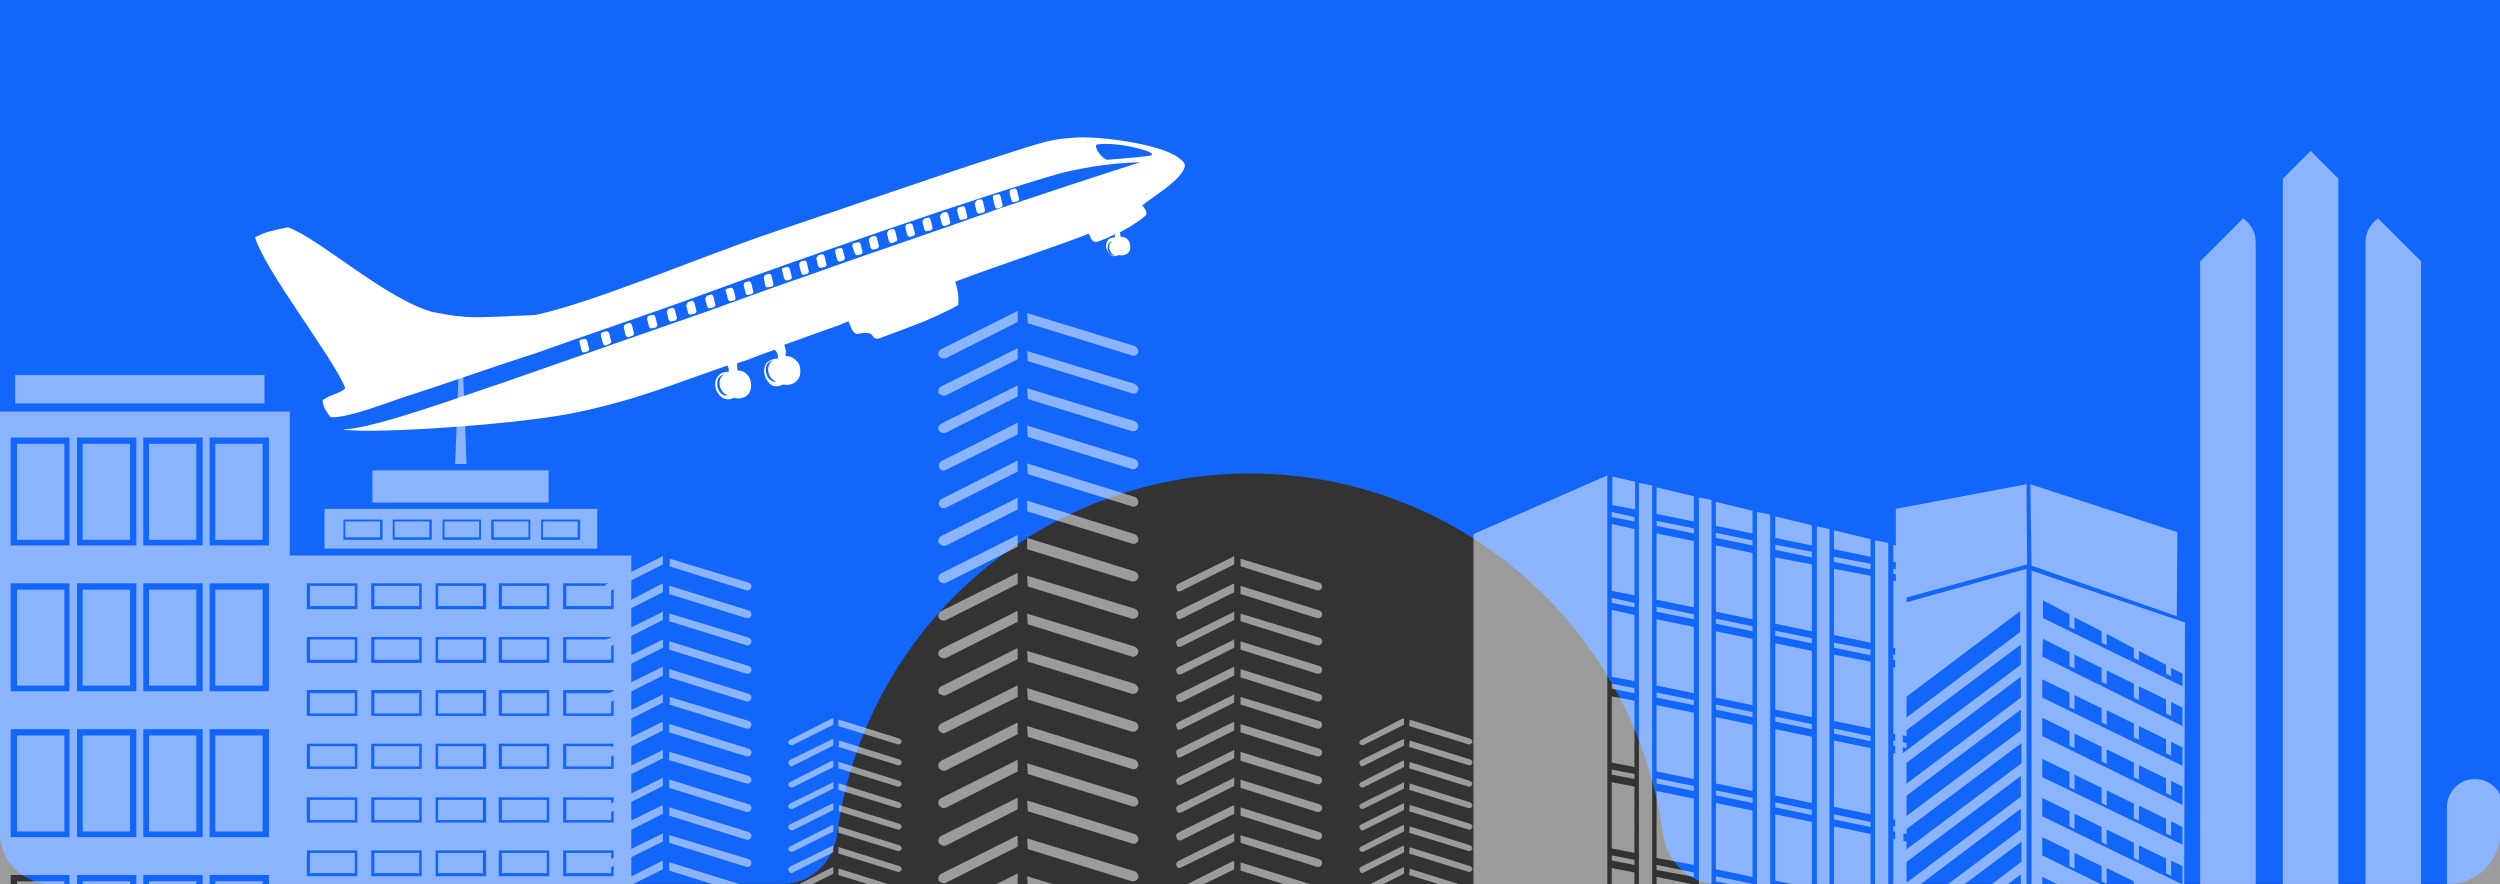 <?xml version="1.0" encoding="utf-8"?>
<!-- Generator: Adobe Illustrator 27.0.1, SVG Export Plug-In . SVG Version: 6.00 Build 0)  -->
<svg version="1.1" id="Layer_1" xmlns="http://www.w3.org/2000/svg" xmlns:xlink="http://www.w3.org/1999/xlink" x="0px" y="0px"
	 viewBox="0 0 396 140.1" style="enable-background:new 0 0 396 140.1;" xml:space="preserve">
<rect x="0" y="0" width="396" height="140.1" fill="#333333" stroke="none"/>
<style type="text/css">
	.st0{fill-rule:evenodd;clip-rule:evenodd;fill:#1266FA;}
	.st1{opacity:0.51;}
	.st2{clip-path:url(#SVGID_00000139270763357186070880000014126122472330975662_);}
	.st3{fill-rule:evenodd;clip-rule:evenodd;fill:#FFFFFF;}
	.st4{fill:#FFFFFF;}
</style>
<path class="st0" d="M396,0H0v132c0,4.4,3.6,8,8,8h116.1c4.4,0,7.9-3.5,8.5-7.9c4.3-32.3,32-57.1,65.4-57.1s61.1,24.9,65.4,57.1
	c0.6,4.3,4.1,7.9,8.5,7.9H388c4.4,0,8-3.6,8-8L396,0L396,0z"/>
<g class="st1">
	<g>
		<defs>
			<rect id="SVGID_1_" x="0" width="396" height="140.7"/>
		</defs>
		<clipPath id="SVGID_00000142169017014373619700000009575679898120068997_">
			<use xlink:href="#SVGID_1_"  style="overflow:visible;"/>
		</clipPath>
		<g style="clip-path:url(#SVGID_00000142169017014373619700000009575679898120068997_);">
			<g>
				<path class="st3" d="M2.4,59.4h39.5v4.5H2.4V59.4z M45.9,197.2h-3.3v-12.4h-9.4v12.4h-1.1v-12.4h-9.4v12.4h-1.1v-12.4h-9.4v12.4
					h-1.1v-12.4H1.7v12.4h-2.4v-132h46.6V197.2L45.9,197.2z M41.6,197.2h-7.5v-11.5h7.5V197.2z M31.1,197.2h-7.5v-11.5h7.5V197.2z
					 M20.7,197.2h-7.5v-11.5h7.5V197.2z M10.1,197.2H2.7v-11.5h7.5V197.2z M2.7,70.3h7.5v15.2H2.7V70.3z M2.7,162.6h7.5v15.2H2.7
					V162.6z M34.1,162.6h7.5v15.2h-7.5V162.6z M23.6,162.6h7.5v15.2h-7.5V162.6z M13.1,162.6h7.5v15.2h-7.5
					C13.1,177.9,13.1,162.6,13.1,162.6z M2.7,139.6h7.5v15.2H2.7V139.6z M34.1,139.6h7.5v15.2h-7.5V139.6z M23.6,139.6h7.5v15.2
					h-7.5V139.6z M13.1,139.6h7.5v15.2h-7.5C13.1,154.8,13.1,139.6,13.1,139.6z M2.7,116.5h7.5v15.2H2.7
					C2.7,131.7,2.7,116.5,2.7,116.5z M34.1,116.5h7.5v15.2h-7.5C34.1,131.7,34.1,116.5,34.1,116.5z M23.6,116.5h7.5v15.2h-7.5
					C23.6,131.7,23.6,116.5,23.6,116.5z M13.1,116.5h7.5v15.2h-7.5C13.1,131.7,13.1,116.5,13.1,116.5z M2.7,93.4h7.5v15.2H2.7V93.4z
					 M34.1,93.4h7.5v15.2h-7.5V93.4z M23.6,93.4h7.5v15.2h-7.5V93.4z M13.1,93.4h7.5v15.2h-7.5C13.1,108.6,13.1,93.4,13.1,93.4z
					 M34.1,70.3h7.5v15.2h-7.5V70.3z M23.6,70.3h7.5v15.2h-7.5V70.3z M13.1,70.3h7.5v15.2h-7.5C13.1,85.5,13.1,70.3,13.1,70.3z
					 M1.7,69.3h9.3v17.1H1.7V69.3z M1.7,161.7h9.3v17.1H1.7V161.7z M33.2,161.7h9.4v17.1h-9.4V161.7z M22.7,161.7h9.4v17.1h-9.4
					V161.7z M12.2,161.7h9.4v17.1h-9.4V161.7z M1.7,138.6h9.3v17.1H1.7V138.6z M33.2,138.6h9.4v17.1h-9.4V138.6z M22.7,138.6h9.4
					v17.1h-9.4V138.6z M12.2,138.6h9.4v17.1h-9.4V138.6z M1.7,115.5h9.3v17.1H1.7C1.7,132.6,1.7,115.5,1.7,115.5z M33.2,115.5h9.4
					v17.1h-9.4C33.2,132.6,33.2,115.5,33.2,115.5z M22.7,115.5h9.4v17.1h-9.4C22.7,132.6,22.7,115.5,22.7,115.5z M12.2,115.5h9.4
					v17.1h-9.4C12.2,132.6,12.2,115.5,12.2,115.5z M1.7,92.4h9.3v17.1H1.7V92.4z M33.2,92.4h9.4v17.1h-9.4V92.4z M22.7,92.4h9.4
					v17.1h-9.4V92.4z M12.2,92.4h9.4v17.1h-9.4V92.4z M33.2,69.3h9.4v17.1h-9.4V69.3z M22.7,69.3h9.4v17.1h-9.4V69.3z M12.2,69.3
					h9.4v17.1h-9.4V69.3z"/>
				<path class="st4" d="M162.7,49.6l17,5.2c0.4,0.2,0.7,0.6,0.6,1c-0.1,0.4-0.6,0.7-1,0.5l-16.5-5.1L162.7,49.6L162.7,49.6z
					 M230.3,197.2h-3.2l-3.8-1.2v-1L230.3,197.2L230.3,197.2z M219.7,197.2h-2.1l4.7-2.3c0.1,0,0.1-0.1,0.2-0.1v1L219.7,197.2
					L219.7,197.2z M208.5,197.2h-4.1l-7.9-2.4v-1.3L208.5,197.2z M190,197.2h-2.7l7.9-4c0.1,0,0.2,0,0.2-0.1v1.3L190,197.2
					L190,197.2z M178.9,197.2h-5.5l-10.7-3.3v-1.7L178.9,197.2L178.9,197.2z M153.9,197.2h-3.6l10.6-5.3c0.1,0,0.2-0.1,0.3-0.1v1.7
					L153.9,197.2z M139.9,197.2h-3.1l-3.8-1.2v-1L139.9,197.2L139.9,197.2z M129.2,197.2h-2.1l4.7-2.3c0.1,0,0.1-0.1,0.2-0.1v1
					L129.2,197.2z M118.1,197.2H114l-7.9-2.4v-1.3L118.1,197.2z M99.6,197.2h-2.7l7.9-4c0.1,0,0.1,0,0.2-0.1v1.3L99.6,197.2
					L99.6,197.2z M132.9,114l9.6,3c0.2,0.1,0.4,0.4,0.3,0.6c-0.1,0.2-0.4,0.4-0.6,0.3l-9.4-2.9V114z M132.9,191.7l9.6,3
					c0.2,0.1,0.4,0.3,0.3,0.6c-0.1,0.2-0.4,0.4-0.6,0.3l-9.4-2.9V191.7z M132.9,188.3l9.6,3c0.2,0.1,0.4,0.3,0.3,0.6
					c-0.1,0.3-0.4,0.4-0.6,0.3l-9.4-2.9V188.3z M132.9,184.9l9.6,3c0.2,0.1,0.4,0.4,0.3,0.6c-0.1,0.2-0.4,0.4-0.6,0.3l-9.4-2.9
					V184.9L132.9,184.9z M132.9,181.6l9.6,3c0.2,0.1,0.4,0.3,0.3,0.6c-0.1,0.2-0.4,0.4-0.6,0.3l-9.4-2.9V181.6z M132.9,178.1l9.6,3
					c0.2,0,0.4,0.3,0.3,0.6c-0.1,0.2-0.4,0.4-0.6,0.3l-9.4-2.9V178.1z M132.9,174.8l9.6,3c0.2,0.1,0.4,0.4,0.3,0.6
					c-0.1,0.2-0.4,0.4-0.6,0.3l-9.4-2.9V174.8L132.9,174.8z M132.9,171.4l9.6,3c0.2,0.1,0.4,0.3,0.3,0.6c-0.1,0.3-0.4,0.4-0.6,0.3
					l-9.4-2.9V171.4z M132.9,168l9.6,3c0.2,0.1,0.4,0.4,0.3,0.6c-0.1,0.2-0.4,0.4-0.6,0.3l-9.4-2.9V168z M132.9,164.7l9.6,3
					c0.2,0.1,0.4,0.3,0.3,0.6c-0.1,0.2-0.4,0.4-0.6,0.3l-9.4-2.9V164.7z M132.9,161.3l9.6,3c0.2,0.1,0.4,0.3,0.3,0.6
					c-0.1,0.3-0.4,0.4-0.6,0.3l-9.4-2.9V161.3z M132.9,157.9l9.6,3c0.2,0.1,0.4,0.4,0.3,0.6c-0.1,0.2-0.4,0.4-0.6,0.3l-9.4-2.9
					V157.9L132.9,157.9z M132.9,154.5l9.6,3c0.2,0.1,0.4,0.3,0.3,0.6c-0.1,0.2-0.4,0.4-0.6,0.3l-9.4-2.9V154.5L132.9,154.5z
					 M132.9,151.1l9.6,3c0.2,0,0.4,0.3,0.3,0.6c-0.1,0.2-0.4,0.4-0.6,0.3l-9.4-2.9V151.1z M132.9,147.8l9.6,3
					c0.2,0.1,0.4,0.4,0.3,0.6c-0.1,0.2-0.4,0.4-0.6,0.3l-9.4-2.9V147.8L132.9,147.8z M132.9,144.4l9.6,3c0.2,0.1,0.4,0.3,0.3,0.6
					c-0.1,0.3-0.4,0.4-0.6,0.3l-9.4-2.9V144.4z M132.9,141l9.6,3c0.2,0.1,0.4,0.4,0.3,0.6c-0.1,0.2-0.4,0.4-0.6,0.3l-9.4-2.9V141z
					 M132.9,137.6l9.6,3c0.2,0.1,0.4,0.3,0.3,0.6c-0.1,0.2-0.4,0.4-0.6,0.3l-9.4-2.9V137.6z M132.9,134.2l9.6,3
					c0.2,0.1,0.4,0.3,0.3,0.6c-0.1,0.2-0.4,0.4-0.6,0.3l-9.4-2.9V134.2L132.9,134.2z M132.9,130.9l9.6,3c0.2,0.1,0.4,0.4,0.3,0.6
					c-0.1,0.2-0.4,0.4-0.6,0.3l-9.4-2.9V130.9L132.9,130.9z M132.9,127.5l9.6,3c0.2,0.1,0.4,0.3,0.3,0.6c-0.1,0.2-0.4,0.4-0.6,0.3
					l-9.4-2.9C132.9,128.5,132.9,127.5,132.9,127.5z M132.9,124.1l9.6,3c0.2,0.1,0.4,0.4,0.3,0.6c-0.1,0.2-0.4,0.4-0.6,0.3l-9.4-2.9
					V124.1z M132.9,120.7l9.6,3c0.2,0.1,0.4,0.4,0.3,0.6c-0.1,0.2-0.4,0.4-0.6,0.3l-9.4-2.9V120.7z M132.9,117.3l9.6,3
					c0.2,0.1,0.4,0.3,0.3,0.6c-0.1,0.3-0.4,0.4-0.6,0.3l-9.4-2.9C132.9,118.3,132.9,117.3,132.9,117.3z M125.6,118l6.4-3.2v-1
					c0,0-0.1,0-0.2,0l-6.7,3.4c-0.2,0.1-0.3,0.4-0.2,0.6C125.1,118,125.4,118.1,125.6,118L125.6,118L125.6,118z M125.6,195.7
					l6.4-3.2v-1c0,0-0.1,0-0.2,0l-6.7,3.4c-0.2,0.1-0.3,0.4-0.2,0.6C125.1,195.7,125.4,195.7,125.6,195.7L125.6,195.7L125.6,195.7z
					 M125.6,192.3l6.4-3.2v-1c0,0-0.1,0-0.2,0l-6.7,3.3c-0.2,0.1-0.3,0.4-0.2,0.6C125.1,192.3,125.4,192.4,125.6,192.3L125.6,192.3
					L125.6,192.3z M125.6,188.9l6.4-3.2v-1c0,0-0.1,0-0.2,0l-6.7,3.4c-0.2,0.1-0.3,0.4-0.2,0.6C125.1,188.9,125.4,189,125.6,188.9
					L125.6,188.9L125.6,188.9z M125.6,185.5l6.4-3.2v-1c0,0-0.1,0-0.2,0l-6.7,3.3c-0.2,0.1-0.3,0.4-0.2,0.6
					C125.1,185.6,125.4,185.6,125.6,185.5L125.6,185.5L125.6,185.5z M125.6,182.1l6.4-3.2v-1c0,0-0.1,0-0.2,0.1l-6.7,3.3
					c-0.2,0.1-0.3,0.4-0.2,0.6C125.1,182.2,125.4,182.3,125.6,182.1L125.6,182.1L125.6,182.1z M125.6,178.8l6.4-3.2v-1
					c0,0-0.1,0-0.2,0l-6.7,3.4c-0.2,0.1-0.3,0.4-0.2,0.6C125.1,178.8,125.4,178.9,125.6,178.8L125.6,178.8L125.6,178.8z
					 M125.6,175.4l6.4-3.2v-1c0,0-0.1,0-0.2,0l-6.7,3.3c-0.2,0.1-0.3,0.4-0.2,0.6C125.1,175.4,125.4,175.5,125.6,175.4L125.6,175.4
					L125.6,175.4z M125.6,172l6.4-3.2v-1c0,0-0.1,0-0.2,0.1l-6.7,3.3c-0.2,0.1-0.3,0.4-0.2,0.6C125.1,172,125.4,172.1,125.6,172
					L125.6,172L125.6,172z M125.6,168.7l6.4-3.2v-1c0,0-0.1,0-0.2,0l-6.7,3.4c-0.2,0.1-0.3,0.4-0.2,0.6
					C125.1,168.7,125.4,168.7,125.6,168.7L125.6,168.7L125.6,168.7z M125.6,165.3l6.4-3.2v-1c0,0-0.1,0-0.2,0l-6.7,3.3
					c-0.2,0.1-0.3,0.4-0.2,0.6C125.1,165.3,125.4,165.4,125.6,165.3L125.6,165.3L125.6,165.3z M125.6,161.9l6.4-3.2v-1
					c0,0-0.1,0-0.2,0l-6.7,3.4c-0.2,0.1-0.3,0.4-0.2,0.6C125.1,161.9,125.4,162,125.6,161.9L125.6,161.9L125.6,161.9z M125.6,158.5
					l6.4-3.2v-1c0,0-0.1,0-0.2,0l-6.7,3.3c-0.2,0.1-0.3,0.4-0.2,0.6C125.1,158.5,125.4,158.6,125.6,158.5L125.6,158.5L125.6,158.5z
					 M125.6,155.1l6.4-3.2v-1c0,0-0.1,0-0.2,0.1l-6.7,3.3c-0.2,0.1-0.3,0.4-0.2,0.6S125.4,155.3,125.6,155.1L125.6,155.1
					L125.6,155.1z M125.6,151.8l6.4-3.2v-1c0,0-0.1,0-0.2,0l-6.7,3.4c-0.2,0.1-0.3,0.4-0.2,0.6C125.1,151.8,125.4,151.9,125.6,151.8
					L125.6,151.8L125.6,151.8z M125.6,148.4l6.4-3.2v-1c0,0-0.1,0-0.2,0l-6.7,3.3c-0.2,0.1-0.3,0.4-0.2,0.6
					C125.1,148.4,125.4,148.5,125.6,148.4L125.6,148.4L125.6,148.4z M125.6,145l6.4-3.2v-1c0,0-0.1,0-0.2,0.1l-6.7,3.3
					c-0.2,0.1-0.3,0.4-0.2,0.6C125.1,145,125.4,145.1,125.6,145L125.6,145L125.6,145z M125.6,141.6l6.4-3.2v-1c0,0-0.1,0-0.2,0
					l-6.7,3.4c-0.2,0.1-0.3,0.4-0.2,0.6C125.1,141.6,125.4,141.7,125.6,141.6L125.6,141.6L125.6,141.6z M125.6,138.2l6.4-3.2v-1
					c0,0-0.1,0-0.2,0l-6.7,3.3c-0.2,0.1-0.3,0.4-0.2,0.6C125.1,138.3,125.4,138.4,125.6,138.2L125.6,138.2L125.6,138.2z
					 M125.6,134.9l6.4-3.2v-1c0,0-0.1,0-0.2,0l-6.7,3.4c-0.2,0.1-0.3,0.4-0.2,0.6C125.1,134.9,125.4,135,125.6,134.9L125.6,134.9
					L125.6,134.9z M125.6,131.5l6.4-3.2v-1c0,0-0.1,0-0.2,0l-6.7,3.3c-0.2,0.1-0.3,0.4-0.2,0.6C125.1,131.5,125.4,131.6,125.6,131.5
					L125.6,131.5L125.6,131.5z M125.6,128.1l6.4-3.2v-1c0,0-0.1,0-0.2,0.1l-6.7,3.3c-0.2,0.1-0.3,0.4-0.2,0.6
					C125.1,128.1,125.4,128.2,125.6,128.1L125.6,128.1L125.6,128.1z M125.6,124.7l6.4-3.2v-1c0,0-0.1,0-0.2,0l-6.7,3.4
					c-0.2,0.1-0.3,0.4-0.2,0.6C125.1,124.7,125.4,124.8,125.6,124.7L125.6,124.7L125.6,124.7z M125.6,121.3l6.4-3.2v-1
					c0,0-0.1,0-0.2,0l-6.7,3.3c-0.2,0.1-0.3,0.4-0.2,0.6C125.1,121.4,125.4,121.5,125.6,121.3L125.6,121.3L125.6,121.3z M106.1,88.5
					l12.5,3.8c0.3,0.1,0.5,0.4,0.4,0.8c-0.1,0.3-0.4,0.5-0.8,0.4l-12.2-3.8C106.1,89.7,106.1,88.5,106.1,88.5z M106.1,189.1
					l12.5,3.9c0.3,0.1,0.5,0.4,0.4,0.8c-0.1,0.3-0.4,0.5-0.8,0.4l-12.2-3.8V189.1z M106.1,184.8l12.5,3.8c0.3,0.1,0.5,0.4,0.4,0.8
					c-0.1,0.3-0.4,0.5-0.8,0.4l-12.2-3.7V184.8L106.1,184.8z M106.1,180.4l12.5,3.9c0.3,0.1,0.5,0.4,0.4,0.8
					c-0.1,0.3-0.4,0.5-0.8,0.4l-12.2-3.8V180.4z M106.1,176l12.5,3.8c0.3,0.1,0.5,0.4,0.4,0.8c-0.1,0.3-0.4,0.5-0.8,0.4l-12.2-3.8
					V176z M106.1,171.6l12.5,3.9c0.3,0.1,0.5,0.4,0.4,0.8c-0.1,0.3-0.4,0.5-0.8,0.4l-12.2-3.8V171.6z M106.1,167.2l12.5,3.9
					c0.3,0.1,0.5,0.4,0.4,0.8c-0.1,0.3-0.4,0.5-0.8,0.4l-12.2-3.8V167.2z M106.1,162.9l12.5,3.8c0.3,0.1,0.5,0.4,0.4,0.8
					c-0.1,0.3-0.4,0.5-0.8,0.4l-12.2-3.7V162.9L106.1,162.9z M106.1,158.5l12.5,3.9c0.3,0.1,0.5,0.4,0.4,0.8
					c-0.1,0.3-0.4,0.5-0.8,0.4l-12.2-3.8V158.5L106.1,158.5z M106.1,154.1l12.5,3.8c0.3,0.1,0.5,0.4,0.4,0.8
					c-0.1,0.3-0.4,0.5-0.8,0.4l-12.2-3.8V154.1z M106.1,149.8l12.5,3.9c0.3,0.1,0.5,0.4,0.4,0.8c-0.1,0.3-0.4,0.5-0.8,0.4l-12.2-3.8
					V149.8L106.1,149.8z M106.1,145.4l12.5,3.9c0.3,0.1,0.5,0.4,0.4,0.8c-0.1,0.3-0.4,0.5-0.8,0.4l-12.2-3.8V145.4L106.1,145.4z
					 M106.1,141l12.5,3.8c0.3,0.1,0.5,0.4,0.4,0.8c-0.1,0.3-0.4,0.5-0.8,0.4l-12.2-3.7V141L106.1,141z M106.1,136.6l12.5,3.9
					c0.3,0.1,0.5,0.4,0.4,0.8c-0.1,0.3-0.4,0.5-0.8,0.4l-12.2-3.8V136.6L106.1,136.6z M106.1,132.3l12.5,3.8
					c0.3,0.1,0.5,0.4,0.4,0.8c-0.1,0.3-0.4,0.5-0.8,0.4l-12.2-3.8V132.3z M106.1,127.9l12.5,3.9c0.3,0.1,0.5,0.4,0.4,0.8
					c-0.1,0.3-0.4,0.5-0.8,0.4l-12.2-3.8V127.9z M106.1,123.5l12.5,3.9c0.3,0.1,0.5,0.4,0.4,0.8c-0.1,0.3-0.4,0.5-0.8,0.4l-12.2-3.8
					V123.5z M106.1,119.1l12.5,3.8c0.3,0.1,0.5,0.4,0.4,0.8c-0.1,0.3-0.4,0.5-0.8,0.4l-12.2-3.7V119.1z M106.1,114.7l12.5,3.9
					c0.3,0.1,0.5,0.4,0.4,0.8c-0.1,0.3-0.4,0.5-0.8,0.4l-12.2-3.8V114.7z M106.1,110.4l12.5,3.8c0.3,0.1,0.5,0.4,0.4,0.8
					c-0.1,0.3-0.4,0.5-0.8,0.4l-12.2-3.8C106.1,111.6,106.1,110.4,106.1,110.4z M106.1,106l12.5,3.9c0.3,0.1,0.5,0.4,0.4,0.8
					c-0.1,0.3-0.4,0.5-0.8,0.4l-12.2-3.8V106z M106.1,101.6l12.5,3.9c0.3,0.1,0.5,0.4,0.4,0.8c-0.1,0.3-0.4,0.5-0.8,0.4l-12.2-3.8
					V101.6z M106.1,97.2l12.5,3.8c0.3,0.1,0.5,0.4,0.4,0.8c-0.1,0.3-0.4,0.5-0.8,0.4l-12.2-3.8V97.2z M106.1,92.8l12.5,3.9
					c0.3,0.1,0.5,0.4,0.4,0.8c-0.1,0.3-0.4,0.5-0.8,0.4l-12.2-3.8V92.8z M96.7,93.6l8.3-4.2v-1.3c-0.1,0-0.1,0-0.2,0.1l-8.7,4.3
					c-0.3,0.2-0.4,0.5-0.3,0.8C96,93.7,96.4,93.8,96.7,93.6L96.7,93.6L96.7,93.6z M96.7,194.3l8.3-4.1v-1.3c-0.1,0-0.1,0-0.2,0
					l-8.7,4.4c-0.3,0.2-0.4,0.5-0.3,0.8C96,194.3,96.4,194.4,96.7,194.3L96.7,194.3L96.7,194.3z M96.7,189.9l8.3-4.2v-1.3
					c-0.1,0-0.1,0-0.2,0.1l-8.7,4.3c-0.3,0.2-0.4,0.5-0.3,0.8C96,189.9,96.4,190.1,96.7,189.9L96.7,189.9L96.7,189.9z M96.7,185.6
					l8.3-4.1v-1.3c-0.1,0-0.1,0-0.2,0l-8.7,4.4c-0.3,0.1-0.4,0.5-0.3,0.8C96,185.6,96.4,185.7,96.7,185.6L96.7,185.6L96.7,185.6z
					 M96.7,181.2l8.3-4.2v-1.3c-0.1,0-0.1,0-0.2,0.1l-8.7,4.3c-0.3,0.2-0.4,0.5-0.3,0.8C96,181.2,96.4,181.3,96.7,181.2L96.7,181.2
					L96.7,181.2z M96.7,176.8l8.3-4.2v-1.3c-0.1,0-0.1,0-0.2,0l-8.7,4.3c-0.3,0.2-0.4,0.5-0.3,0.8C96,176.8,96.4,176.9,96.7,176.8
					L96.7,176.8L96.7,176.8z M96.7,172.4l8.3-4.2v-1.3c-0.1,0-0.1,0-0.2,0l-8.7,4.4c-0.3,0.2-0.4,0.5-0.3,0.8
					C96,172.4,96.4,172.6,96.7,172.4L96.7,172.4L96.7,172.4z M96.7,168l8.3-4.2v-1.3c-0.1,0-0.1,0-0.2,0.1l-8.7,4.3
					c-0.3,0.2-0.4,0.5-0.3,0.8C96,168.1,96.4,168.2,96.7,168L96.7,168L96.7,168z M96.7,163.7l8.3-4.2v-1.3c-0.1,0-0.1,0-0.2,0
					l-8.7,4.4c-0.3,0.1-0.4,0.5-0.3,0.8C96,163.7,96.4,163.8,96.7,163.7L96.7,163.7L96.7,163.7z M96.7,159.3l8.3-4.1v-1.3
					c-0.1,0-0.1,0-0.2,0.1l-8.7,4.3c-0.3,0.2-0.4,0.5-0.3,0.8C96,159.3,96.4,159.4,96.7,159.3L96.7,159.3L96.7,159.3z M96.7,154.9
					l8.3-4.2v-1.3c-0.1,0-0.1,0-0.2,0l-8.7,4.3c-0.3,0.2-0.4,0.5-0.3,0.8C96,154.9,96.4,155,96.7,154.9L96.7,154.9L96.7,154.9z
					 M96.7,150.5l8.3-4.2v-1.3c-0.1,0-0.1,0-0.2,0.1l-8.7,4.3c-0.3,0.2-0.4,0.5-0.3,0.8C96,150.6,96.4,150.7,96.7,150.5L96.7,150.5
					L96.7,150.5z M96.7,146.1l8.3-4.1v-1.3c-0.1,0-0.1,0-0.2,0.1l-8.7,4.3c-0.3,0.2-0.4,0.5-0.3,0.8C96,146.2,96.4,146.3,96.7,146.1
					L96.7,146.1L96.7,146.1z M96.7,141.8l8.3-4.1v-1.3c-0.1,0-0.1,0-0.2,0l-8.7,4.4c-0.3,0.1-0.4,0.5-0.3,0.8
					C96,141.8,96.4,141.9,96.7,141.8L96.7,141.8L96.7,141.8z M96.7,137.4l8.3-4.1v-1.3c-0.1,0-0.1,0-0.2,0.1l-8.7,4.3
					c-0.3,0.2-0.4,0.5-0.3,0.8C96,137.4,96.4,137.6,96.7,137.4L96.7,137.4L96.7,137.4z M96.7,133.1l8.3-4.2v-1.3c-0.1,0-0.1,0-0.2,0
					l-8.7,4.3c-0.3,0.2-0.4,0.5-0.3,0.8C96,133.1,96.4,133.2,96.7,133.1L96.7,133.1L96.7,133.1z M96.7,128.7l8.3-4.2v-1.3
					c-0.1,0-0.1,0-0.2,0.1l-8.7,4.3c-0.3,0.2-0.4,0.5-0.3,0.8C96,128.7,96.4,128.8,96.7,128.7L96.7,128.7L96.7,128.7z M96.7,124.3
					l8.3-4.2v-1.3c-0.1,0-0.1,0-0.2,0.1l-8.7,4.3c-0.3,0.2-0.4,0.5-0.3,0.8C96,124.3,96.4,124.4,96.7,124.3L96.7,124.3L96.7,124.3z
					 M96.7,119.9l8.3-4.2v-1.3c-0.1,0-0.1,0-0.2,0l-8.7,4.3c-0.3,0.1-0.4,0.5-0.3,0.8C96,120,96.4,120.1,96.7,119.9L96.7,119.9
					L96.7,119.9z M96.7,115.5l8.3-4.2v-1.3c-0.1,0-0.1,0-0.2,0.1l-8.7,4.3c-0.3,0.2-0.4,0.5-0.3,0.8C96,115.6,96.4,115.7,96.7,115.5
					L96.7,115.5L96.7,115.5z M96.7,111.2l8.3-4.2v-1.3c-0.1,0-0.1,0-0.2,0l-8.7,4.3c-0.3,0.1-0.4,0.5-0.3,0.8
					C96,111.2,96.4,111.3,96.7,111.2L96.7,111.2L96.7,111.2z M96.7,106.8l8.3-4.2v-1.3c-0.1,0-0.1,0-0.2,0.1l-8.7,4.3
					c-0.3,0.2-0.4,0.5-0.3,0.8C96,106.8,96.4,106.9,96.7,106.8L96.7,106.8L96.7,106.8z M96.7,102.4l8.3-4.2v-1.3
					c-0.1,0-0.1,0-0.2,0.1l-8.7,4.3c-0.3,0.2-0.4,0.5-0.3,0.8C96,102.4,96.4,102.6,96.7,102.4L96.7,102.4L96.7,102.4z M96.7,98
					l8.3-4.2v-1.3c-0.1,0-0.1,0-0.2,0L96.1,97c-0.3,0.1-0.4,0.5-0.3,0.8C96,98.1,96.4,98.2,96.7,98L96.7,98L96.7,98z M223.3,114
					l9.6,3c0.2,0.1,0.4,0.4,0.3,0.6c-0.1,0.2-0.4,0.4-0.6,0.3l-9.4-2.9L223.3,114L223.3,114z M223.3,191.7l9.6,3
					c0.2,0.1,0.4,0.3,0.3,0.6c-0.1,0.2-0.4,0.4-0.6,0.3l-9.4-2.9L223.3,191.7L223.3,191.7z M223.3,188.3l9.6,3
					c0.2,0.1,0.4,0.3,0.3,0.6c-0.1,0.3-0.4,0.4-0.6,0.3l-9.4-2.9L223.3,188.3L223.3,188.3z M223.3,184.9l9.6,3
					c0.2,0.1,0.4,0.4,0.3,0.6c-0.1,0.2-0.4,0.4-0.6,0.3l-9.4-2.9L223.3,184.9L223.3,184.9z M223.3,181.6l9.6,3
					c0.2,0.1,0.4,0.3,0.3,0.6c-0.1,0.2-0.4,0.4-0.6,0.3l-9.4-2.9L223.3,181.6L223.3,181.6z M223.3,178.1l9.6,3
					c0.2,0,0.4,0.3,0.3,0.6c-0.1,0.2-0.4,0.4-0.6,0.3l-9.4-2.9L223.3,178.1L223.3,178.1z M223.3,174.8l9.6,3
					c0.2,0.1,0.4,0.4,0.3,0.6c-0.1,0.2-0.4,0.4-0.6,0.3l-9.4-2.9L223.3,174.8L223.3,174.8z M223.3,171.4l9.6,3
					c0.2,0.1,0.4,0.3,0.3,0.6c-0.1,0.3-0.4,0.4-0.6,0.3l-9.4-2.9L223.3,171.4L223.3,171.4z M223.3,168l9.6,3
					c0.2,0.1,0.4,0.4,0.3,0.6c-0.1,0.2-0.4,0.4-0.6,0.3l-9.4-2.9L223.3,168L223.3,168z M223.3,164.7l9.6,3c0.2,0.1,0.4,0.3,0.3,0.6
					c-0.1,0.2-0.4,0.4-0.6,0.3l-9.4-2.9L223.3,164.7L223.3,164.7z M223.3,161.3l9.6,3c0.2,0.1,0.4,0.3,0.3,0.6
					c-0.1,0.3-0.4,0.4-0.6,0.3l-9.4-2.9L223.3,161.3L223.3,161.3z M223.3,157.9l9.6,3c0.2,0.1,0.4,0.4,0.3,0.6
					c-0.1,0.2-0.4,0.4-0.6,0.3l-9.4-2.9L223.3,157.9L223.3,157.9z M223.3,154.5l9.6,3c0.2,0.1,0.4,0.3,0.3,0.6
					c-0.1,0.2-0.4,0.4-0.6,0.3l-9.4-2.9L223.3,154.5L223.3,154.5z M223.3,151.1l9.6,3c0.2,0,0.4,0.3,0.3,0.6
					c-0.1,0.2-0.4,0.4-0.6,0.3l-9.4-2.9L223.3,151.1L223.3,151.1z M223.3,147.8l9.6,3c0.2,0.1,0.4,0.4,0.3,0.6
					c-0.1,0.2-0.4,0.4-0.6,0.3l-9.4-2.9L223.3,147.8L223.3,147.8z M223.3,144.4l9.6,3c0.2,0.1,0.4,0.3,0.3,0.6
					c-0.1,0.3-0.4,0.4-0.6,0.3l-9.4-2.9L223.3,144.4L223.3,144.4z M223.3,141l9.6,3c0.2,0.1,0.4,0.4,0.3,0.6
					c-0.1,0.2-0.4,0.4-0.6,0.3l-9.4-2.9L223.3,141L223.3,141z M223.3,137.6l9.6,3c0.2,0.1,0.4,0.3,0.3,0.6c-0.1,0.2-0.4,0.4-0.6,0.3
					l-9.4-2.9L223.3,137.6L223.3,137.6z M223.3,134.2l9.6,3c0.2,0.1,0.4,0.3,0.3,0.6c-0.1,0.2-0.4,0.4-0.6,0.3l-9.4-2.9L223.3,134.2
					L223.3,134.2z M223.3,130.9l9.6,3c0.2,0.1,0.4,0.4,0.3,0.6c-0.1,0.2-0.4,0.4-0.6,0.3l-9.4-2.9L223.3,130.9L223.3,130.9z
					 M223.3,127.5l9.6,3c0.2,0.1,0.4,0.3,0.3,0.6c-0.1,0.2-0.4,0.4-0.6,0.3l-9.4-2.9L223.3,127.5L223.3,127.5z M223.3,124.1l9.6,3
					c0.2,0.1,0.4,0.4,0.3,0.6c-0.1,0.2-0.4,0.4-0.6,0.3l-9.4-2.9L223.3,124.1L223.3,124.1z M223.3,120.7l9.6,3
					c0.2,0.1,0.4,0.4,0.3,0.6c-0.1,0.2-0.4,0.4-0.6,0.3l-9.4-2.9L223.3,120.7L223.3,120.7z M223.3,117.3l9.6,3
					c0.2,0.1,0.4,0.3,0.3,0.6c-0.1,0.3-0.4,0.4-0.6,0.3l-9.4-2.9L223.3,117.3L223.3,117.3z M216,118l6.4-3.2v-1c-0.1,0-0.1,0-0.2,0
					l-6.6,3.4c-0.2,0.1-0.4,0.4-0.2,0.6C215.5,118,215.7,118.1,216,118L216,118L216,118z M216,195.7l6.4-3.2v-1c-0.1,0-0.1,0-0.2,0
					l-6.6,3.4c-0.2,0.1-0.4,0.4-0.2,0.6C215.5,195.7,215.7,195.7,216,195.7L216,195.7L216,195.7z M216,192.3l6.4-3.2v-1
					c-0.1,0-0.1,0-0.2,0l-6.6,3.3c-0.2,0.1-0.4,0.4-0.2,0.6C215.5,192.3,215.7,192.4,216,192.3L216,192.3L216,192.3z M216,188.9
					l6.4-3.2v-1c-0.1,0-0.1,0-0.2,0l-6.6,3.4c-0.2,0.1-0.4,0.4-0.2,0.6C215.5,188.9,215.7,189,216,188.9L216,188.9L216,188.9z
					 M216,185.5l6.4-3.2v-1c-0.1,0-0.1,0-0.2,0l-6.6,3.3c-0.2,0.1-0.4,0.4-0.2,0.6C215.5,185.6,215.7,185.6,216,185.5L216,185.5
					L216,185.5z M216,182.1l6.4-3.2v-1c-0.1,0-0.1,0-0.2,0.1l-6.6,3.3c-0.2,0.1-0.4,0.4-0.2,0.6C215.5,182.2,215.7,182.3,216,182.1
					L216,182.1L216,182.1z M216,178.8l6.4-3.2v-1c-0.1,0-0.1,0-0.2,0l-6.6,3.4c-0.2,0.1-0.4,0.4-0.2,0.6
					C215.5,178.8,215.7,178.9,216,178.8L216,178.8L216,178.8z M216,175.4l6.4-3.2v-1c-0.1,0-0.1,0-0.2,0l-6.6,3.3
					c-0.2,0.1-0.4,0.4-0.2,0.6C215.5,175.4,215.7,175.5,216,175.4L216,175.4L216,175.4z M216,172l6.4-3.2v-1c-0.1,0-0.1,0-0.2,0.1
					l-6.6,3.3c-0.2,0.1-0.4,0.4-0.2,0.6C215.5,172,215.7,172.1,216,172L216,172L216,172z M216,168.7l6.4-3.2v-1c-0.1,0-0.1,0-0.2,0
					l-6.6,3.4c-0.2,0.1-0.4,0.4-0.2,0.6C215.5,168.7,215.7,168.7,216,168.7L216,168.7L216,168.7z M216,165.3l6.4-3.2v-1
					c-0.1,0-0.1,0-0.2,0l-6.6,3.3c-0.2,0.1-0.4,0.4-0.2,0.6C215.5,165.3,215.7,165.4,216,165.3L216,165.3L216,165.3z M216,161.9
					l6.4-3.2v-1c-0.1,0-0.1,0-0.2,0l-6.6,3.4c-0.2,0.1-0.4,0.4-0.2,0.6C215.5,161.9,215.7,162,216,161.9L216,161.9L216,161.9z
					 M216,158.5l6.4-3.2v-1c-0.1,0-0.1,0-0.2,0l-6.6,3.3c-0.2,0.1-0.4,0.4-0.2,0.6C215.5,158.5,215.7,158.6,216,158.5L216,158.5
					L216,158.5z M216,155.1l6.4-3.2v-1c-0.1,0-0.1,0-0.2,0.1l-6.6,3.3c-0.2,0.1-0.4,0.4-0.2,0.6S215.7,155.3,216,155.1L216,155.1
					L216,155.1z M216,151.8l6.4-3.2v-1c-0.1,0-0.1,0-0.2,0l-6.6,3.4c-0.2,0.1-0.4,0.4-0.2,0.6C215.5,151.8,215.7,151.9,216,151.8
					L216,151.8L216,151.8z M216,148.4l6.4-3.2v-1c-0.1,0-0.1,0-0.2,0l-6.6,3.3c-0.2,0.1-0.4,0.4-0.2,0.6
					C215.5,148.4,215.7,148.5,216,148.4L216,148.4L216,148.4z M216,145l6.4-3.2v-1c-0.1,0-0.1,0-0.2,0.1l-6.6,3.3
					c-0.2,0.1-0.4,0.4-0.2,0.6C215.5,145,215.7,145.1,216,145L216,145L216,145z M216,141.6l6.4-3.2v-1c-0.1,0-0.1,0-0.2,0l-6.6,3.4
					c-0.2,0.1-0.4,0.4-0.2,0.6C215.5,141.6,215.7,141.7,216,141.6L216,141.6L216,141.6z M216,138.2l6.4-3.2v-1c-0.1,0-0.1,0-0.2,0
					l-6.6,3.3c-0.2,0.1-0.4,0.4-0.2,0.6C215.5,138.3,215.7,138.4,216,138.2L216,138.2L216,138.2z M216,134.9l6.4-3.2v-1
					c-0.1,0-0.1,0-0.2,0l-6.6,3.4c-0.2,0.1-0.4,0.4-0.2,0.6C215.5,134.9,215.7,135,216,134.9L216,134.9L216,134.9z M216,131.5
					l6.4-3.2v-1c-0.1,0-0.1,0-0.2,0l-6.6,3.3c-0.2,0.1-0.4,0.4-0.2,0.6C215.5,131.5,215.7,131.6,216,131.5L216,131.5L216,131.5z
					 M216,128.1l6.4-3.2v-1c-0.1,0-0.1,0-0.2,0.1l-6.6,3.3c-0.2,0.1-0.4,0.4-0.2,0.6C215.5,128.1,215.7,128.2,216,128.1L216,128.1
					L216,128.1z M216,124.7l6.4-3.2v-1c-0.1,0-0.1,0-0.2,0l-6.6,3.4c-0.2,0.1-0.4,0.4-0.2,0.6C215.5,124.7,215.7,124.8,216,124.7
					L216,124.7L216,124.7z M216,121.3l6.4-3.2v-1c-0.1,0-0.1,0-0.2,0l-6.6,3.3c-0.2,0.1-0.4,0.4-0.2,0.6
					C215.5,121.4,215.7,121.5,216,121.3L216,121.3L216,121.3z M196.5,88.5l12.5,3.8c0.3,0.1,0.5,0.4,0.4,0.8
					c-0.1,0.3-0.4,0.5-0.8,0.4l-12.1-3.8C196.5,89.7,196.5,88.5,196.5,88.5z M196.5,189.1L209,193c0.3,0.1,0.5,0.4,0.4,0.8
					c-0.1,0.3-0.4,0.5-0.8,0.4l-12.1-3.8V189.1z M196.5,184.8l12.5,3.8c0.3,0.1,0.5,0.4,0.4,0.8c-0.1,0.3-0.4,0.5-0.8,0.4l-12.1-3.7
					V184.8L196.5,184.8z M196.5,180.4l12.5,3.9c0.3,0.1,0.5,0.4,0.4,0.8c-0.1,0.3-0.4,0.5-0.8,0.4l-12.1-3.8V180.4z M196.5,176
					l12.5,3.8c0.3,0.1,0.5,0.4,0.4,0.8c-0.1,0.3-0.4,0.5-0.8,0.4l-12.1-3.8V176z M196.5,171.6l12.5,3.9c0.3,0.1,0.5,0.4,0.4,0.8
					c-0.1,0.3-0.4,0.5-0.8,0.4l-12.1-3.8V171.6z M196.5,167.2l12.5,3.9c0.3,0.1,0.5,0.4,0.4,0.8c-0.1,0.3-0.4,0.5-0.8,0.4l-12.1-3.8
					V167.2z M196.5,162.9l12.5,3.8c0.3,0.1,0.5,0.4,0.4,0.8c-0.1,0.3-0.4,0.5-0.8,0.4l-12.1-3.7V162.9L196.5,162.9z M196.5,158.5
					l12.5,3.9c0.3,0.1,0.5,0.4,0.4,0.8c-0.1,0.3-0.4,0.5-0.8,0.4l-12.1-3.8V158.5L196.5,158.5z M196.5,154.1L209,158
					c0.3,0.1,0.5,0.4,0.4,0.8c-0.1,0.3-0.4,0.5-0.8,0.4l-12.1-3.8V154.1z M196.5,149.8l12.5,3.9c0.3,0.1,0.5,0.4,0.4,0.8
					c-0.1,0.3-0.4,0.5-0.8,0.4l-12.1-3.8V149.8L196.5,149.8z M196.5,145.4l12.5,3.9c0.3,0.1,0.5,0.4,0.4,0.8
					c-0.1,0.3-0.4,0.5-0.8,0.4l-12.1-3.8V145.4L196.5,145.4z M196.5,141l12.5,3.8c0.3,0.1,0.5,0.4,0.4,0.8c-0.1,0.3-0.4,0.5-0.8,0.4
					l-12.1-3.7V141L196.5,141z M196.5,136.6l12.5,3.9c0.3,0.1,0.5,0.4,0.4,0.8c-0.1,0.3-0.4,0.5-0.8,0.4l-12.1-3.8V136.6
					L196.5,136.6z M196.5,132.3l12.5,3.8c0.3,0.1,0.5,0.4,0.4,0.8c-0.1,0.3-0.4,0.5-0.8,0.4l-12.1-3.8V132.3z M196.5,127.9l12.5,3.9
					c0.3,0.1,0.5,0.4,0.4,0.8c-0.1,0.3-0.4,0.5-0.8,0.4l-12.1-3.8V127.9z M196.5,123.5l12.5,3.9c0.3,0.1,0.5,0.4,0.4,0.8
					c-0.1,0.3-0.4,0.5-0.8,0.4l-12.1-3.8V123.5z M196.5,119.1L209,123c0.3,0.1,0.5,0.4,0.4,0.8c-0.1,0.3-0.4,0.5-0.8,0.4l-12.1-3.7
					V119.1z M196.5,114.7l12.5,3.9c0.3,0.1,0.5,0.4,0.4,0.8c-0.1,0.3-0.4,0.5-0.8,0.4l-12.1-3.8V114.7z M196.5,110.4l12.5,3.8
					c0.3,0.1,0.5,0.4,0.4,0.8c-0.1,0.3-0.4,0.5-0.8,0.4l-12.1-3.8C196.5,111.6,196.5,110.4,196.5,110.4z M196.5,106l12.5,3.9
					c0.3,0.1,0.5,0.4,0.4,0.8c-0.1,0.3-0.4,0.5-0.8,0.4l-12.1-3.8V106z M196.5,101.6l12.5,3.9c0.3,0.1,0.5,0.4,0.4,0.8
					c-0.1,0.3-0.4,0.5-0.8,0.4l-12.1-3.8V101.6z M196.5,97.2l12.5,3.8c0.3,0.1,0.5,0.4,0.4,0.8c-0.1,0.3-0.4,0.5-0.8,0.4l-12.1-3.8
					V97.2z M196.5,92.8l12.5,3.9c0.3,0.1,0.5,0.4,0.4,0.8c-0.1,0.3-0.4,0.5-0.8,0.4l-12.1-3.8V92.8z M149.9,56.7l11.3-5.7v-1.7
					c-0.1,0-0.2,0-0.3,0.1l-11.8,5.9c-0.4,0.2-0.6,0.7-0.4,1.1C149,56.7,149.5,56.9,149.9,56.7L149.9,56.7L149.9,56.7z M187.1,93.6
					l8.4-4.2v-1.3c-0.1,0-0.2,0-0.2,0.1l-8.7,4.3c-0.3,0.2-0.4,0.5-0.2,0.8C186.4,93.7,186.7,93.8,187.1,93.6L187.1,93.6L187.1,93.6
					z M187.1,194.3l8.4-4.1v-1.3c-0.1,0-0.2,0-0.2,0l-8.7,4.4c-0.3,0.2-0.4,0.5-0.2,0.8C186.4,194.3,186.7,194.4,187.1,194.3
					L187.1,194.3L187.1,194.3z M187.1,189.9l8.4-4.2v-1.3c-0.1,0-0.2,0-0.2,0.1l-8.7,4.3c-0.3,0.2-0.4,0.5-0.2,0.8
					C186.4,189.9,186.7,190.1,187.1,189.9L187.1,189.9L187.1,189.9z M187.1,185.6l8.4-4.1v-1.3c-0.1,0-0.2,0-0.2,0l-8.7,4.4
					c-0.3,0.1-0.4,0.5-0.2,0.8C186.4,185.6,186.7,185.7,187.1,185.6L187.1,185.6L187.1,185.6z M187.1,181.2l8.4-4.2v-1.3
					c-0.1,0-0.2,0-0.2,0.1l-8.7,4.3c-0.3,0.2-0.4,0.5-0.2,0.8C186.4,181.2,186.7,181.3,187.1,181.2L187.1,181.2L187.1,181.2z
					 M187.1,176.8l8.4-4.2v-1.3c-0.1,0-0.2,0-0.2,0l-8.7,4.3c-0.3,0.2-0.4,0.5-0.2,0.8C186.4,176.8,186.7,176.9,187.1,176.8
					L187.1,176.8L187.1,176.8z M187.1,172.4l8.4-4.2v-1.3c-0.1,0-0.2,0-0.2,0l-8.7,4.4c-0.3,0.2-0.4,0.5-0.2,0.8
					C186.4,172.4,186.7,172.6,187.1,172.4L187.1,172.4L187.1,172.4z M187.1,168l8.4-4.2v-1.3c-0.1,0-0.2,0-0.2,0.1l-8.7,4.3
					c-0.3,0.2-0.4,0.5-0.2,0.8C186.4,168.1,186.7,168.2,187.1,168L187.1,168L187.1,168z M187.1,163.7l8.4-4.2v-1.3
					c-0.1,0-0.2,0-0.2,0l-8.7,4.4c-0.3,0.1-0.4,0.5-0.2,0.8C186.4,163.7,186.7,163.8,187.1,163.7L187.1,163.7L187.1,163.7z
					 M187.1,159.3l8.4-4.1v-1.3c-0.1,0-0.2,0-0.2,0.1l-8.7,4.3c-0.3,0.2-0.4,0.5-0.2,0.8C186.4,159.3,186.7,159.4,187.1,159.3
					L187.1,159.3L187.1,159.3z M187.1,154.9l8.4-4.2v-1.3c-0.1,0-0.2,0-0.2,0l-8.7,4.3c-0.3,0.2-0.4,0.5-0.2,0.8
					C186.4,154.9,186.7,155,187.1,154.9L187.1,154.9L187.1,154.9z M187.1,150.5l8.4-4.2v-1.3c-0.1,0-0.2,0-0.2,0.1l-8.7,4.3
					c-0.3,0.2-0.4,0.5-0.2,0.8C186.4,150.6,186.7,150.7,187.1,150.5L187.1,150.5L187.1,150.5z M187.1,146.1l8.4-4.1v-1.3
					c-0.1,0-0.2,0-0.2,0.1l-8.7,4.3c-0.3,0.2-0.4,0.5-0.2,0.8C186.4,146.2,186.7,146.3,187.1,146.1L187.1,146.1L187.1,146.1z
					 M187.1,141.8l8.4-4.1v-1.3c-0.1,0-0.2,0-0.2,0l-8.7,4.4c-0.3,0.1-0.4,0.5-0.2,0.8C186.4,141.8,186.7,141.9,187.1,141.8
					L187.1,141.8L187.1,141.8z M187.1,137.4l8.4-4.1v-1.3c-0.1,0-0.2,0-0.2,0.1l-8.7,4.3c-0.3,0.2-0.4,0.5-0.2,0.8
					C186.4,137.4,186.7,137.6,187.1,137.4L187.1,137.4L187.1,137.4z M187.1,133.1l8.4-4.2v-1.3c-0.1,0-0.2,0-0.2,0l-8.7,4.3
					c-0.3,0.2-0.4,0.5-0.2,0.8C186.4,133.1,186.7,133.2,187.1,133.1L187.1,133.1L187.1,133.1z M187.1,128.7l8.4-4.2v-1.3
					c-0.1,0-0.2,0-0.2,0.1l-8.7,4.3c-0.3,0.2-0.4,0.5-0.2,0.8C186.4,128.7,186.7,128.8,187.1,128.7L187.1,128.7L187.1,128.7z
					 M187.1,124.3l8.4-4.2v-1.3c-0.1,0-0.2,0-0.2,0.1l-8.7,4.3c-0.3,0.2-0.4,0.5-0.2,0.8C186.4,124.3,186.7,124.4,187.1,124.3
					L187.1,124.3L187.1,124.3z M187.1,119.9l8.4-4.2v-1.3c-0.1,0-0.2,0-0.2,0l-8.7,4.3c-0.3,0.1-0.4,0.5-0.2,0.8
					C186.4,120,186.7,120.1,187.1,119.9L187.1,119.9L187.1,119.9z M187.1,115.5l8.4-4.2v-1.3c-0.1,0-0.2,0-0.2,0.1l-8.7,4.3
					c-0.3,0.2-0.4,0.5-0.2,0.8C186.4,115.6,186.7,115.7,187.1,115.5L187.1,115.5L187.1,115.5z M187.1,111.2l8.4-4.2v-1.3
					c-0.1,0-0.2,0-0.2,0l-8.7,4.3c-0.3,0.1-0.4,0.5-0.2,0.8C186.4,111.2,186.7,111.3,187.1,111.2L187.1,111.2L187.1,111.2z
					 M187.1,106.8l8.4-4.2v-1.3c-0.1,0-0.2,0-0.2,0.1l-8.7,4.3c-0.3,0.2-0.4,0.5-0.2,0.8C186.4,106.8,186.7,106.9,187.1,106.8
					L187.1,106.8L187.1,106.8z M187.1,102.4l8.4-4.2v-1.3c-0.1,0-0.2,0-0.2,0.1l-8.7,4.3c-0.3,0.2-0.4,0.5-0.2,0.8
					C186.4,102.4,186.7,102.6,187.1,102.4L187.1,102.4L187.1,102.4z M187.1,98l8.4-4.2v-1.3c-0.1,0-0.2,0-0.2,0l-8.7,4.3
					c-0.3,0.1-0.4,0.5-0.2,0.8C186.4,98.1,186.7,98.2,187.1,98L187.1,98L187.1,98z M149.9,193.3l11.3-5.7v-1.7c-0.1,0-0.2,0-0.3,0.1
					l-11.8,5.9c-0.4,0.2-0.6,0.7-0.4,1.1C149,193.3,149.5,193.5,149.9,193.3L149.9,193.3L149.9,193.3z M149.9,187.3l11.3-5.7v-1.7
					c-0.1,0-0.2,0-0.3,0.1l-11.8,5.9c-0.4,0.2-0.6,0.7-0.4,1.1C149,187.4,149.5,187.5,149.9,187.3L149.9,187.3L149.9,187.3z
					 M149.9,181.4l11.3-5.7V174c-0.1,0-0.2,0-0.3,0.1l-11.8,5.9c-0.4,0.2-0.6,0.7-0.4,1.1C149,181.4,149.5,181.6,149.9,181.4
					L149.9,181.4L149.9,181.4z M149.9,175.5l11.3-5.7V168c-0.1,0-0.2,0-0.3,0.1l-11.8,5.9c-0.4,0.2-0.6,0.7-0.4,1.1
					C149,175.5,149.5,175.7,149.9,175.5L149.9,175.5L149.9,175.5z M149.9,169.5l11.3-5.7v-1.8c-0.1,0-0.2,0-0.3,0.1l-11.8,5.9
					c-0.4,0.2-0.6,0.7-0.4,1.1C149,169.6,149.5,169.7,149.9,169.5L149.9,169.5L149.9,169.5z M149.9,163.6l11.3-5.7v-1.8
					c-0.1,0-0.2,0-0.3,0.1l-11.8,5.9c-0.4,0.2-0.6,0.7-0.4,1.1C149,163.6,149.5,163.8,149.9,163.6L149.9,163.6z M149.9,157.6
					l11.3-5.7v-1.7c-0.1,0-0.2,0-0.3,0.1l-11.8,5.9c-0.4,0.2-0.6,0.7-0.4,1.1C149,157.7,149.5,157.8,149.9,157.6L149.9,157.6z
					 M149.9,151.7l11.3-5.7v-1.7c-0.1,0-0.2,0-0.3,0.1l-11.8,5.9c-0.4,0.2-0.6,0.7-0.4,1.1C149,151.7,149.5,151.9,149.9,151.7
					L149.9,151.7L149.9,151.7z M149.9,145.8l11.3-5.7v-1.7c-0.1,0-0.2,0-0.3,0.1l-11.8,5.9c-0.4,0.2-0.6,0.7-0.4,1.1
					C149,145.8,149.5,145.9,149.9,145.8L149.9,145.8L149.9,145.8z M149.9,139.8l11.3-5.7v-1.7c-0.1,0-0.2,0-0.3,0.1l-11.8,5.9
					c-0.4,0.2-0.6,0.7-0.4,1.1C149,139.9,149.5,140,149.9,139.8L149.9,139.8L149.9,139.8z M149.9,133.9l11.3-5.7v-1.8
					c-0.1,0-0.2,0-0.3,0.1l-11.8,5.9c-0.4,0.2-0.6,0.7-0.4,1.1C149,133.9,149.5,134.1,149.9,133.9L149.9,133.9z M149.9,127.9
					l11.3-5.7v-1.8c-0.1,0-0.2,0-0.3,0.1l-11.8,5.9c-0.4,0.2-0.6,0.7-0.4,1.1C149,128,149.5,128.1,149.9,127.9L149.9,127.9
					L149.9,127.9z M149.9,122l11.3-5.7v-1.8c-0.1,0-0.2,0-0.3,0.1l-11.8,5.9c-0.4,0.2-0.6,0.7-0.4,1.1
					C149,122.1,149.5,122.2,149.9,122L149.9,122L149.9,122z M149.9,116l11.3-5.6v-1.8c-0.1,0-0.2,0-0.3,0.1l-11.8,5.9
					c-0.4,0.2-0.6,0.7-0.4,1.1C149,116.1,149.5,116.3,149.9,116L149.9,116z M149.9,110.1l11.3-5.7v-1.7c-0.1,0-0.2,0-0.3,0.1
					l-11.8,5.9c-0.4,0.2-0.6,0.7-0.4,1.1C149,110.1,149.5,110.3,149.9,110.1L149.9,110.1L149.9,110.1z M149.9,104.2l11.3-5.7v-1.7
					c-0.1,0-0.2,0-0.3,0.1l-11.8,5.9c-0.4,0.2-0.6,0.7-0.4,1.1C149,104.2,149.5,104.4,149.9,104.2L149.9,104.2L149.9,104.2z
					 M149.9,98.2l11.3-5.7v-1.7c-0.1,0-0.2,0-0.3,0.1l-11.8,5.9c-0.4,0.2-0.6,0.7-0.4,1.1C149,98.3,149.5,98.4,149.9,98.2
					L149.9,98.2L149.9,98.2z M149.9,92.3l11.3-5.7v-1.8c-0.1,0-0.2,0-0.3,0.1l-11.8,5.9c-0.4,0.2-0.6,0.7-0.4,1.1
					C149,92.4,149.5,92.5,149.9,92.3L149.9,92.3L149.9,92.3z M149.9,86.4l11.3-5.7v-1.8c-0.1,0-0.2,0-0.3,0.1l-11.8,5.9
					c-0.4,0.2-0.6,0.7-0.4,1.1C149,86.4,149.5,86.6,149.9,86.4L149.9,86.4L149.9,86.4z M149.9,80.4l11.3-5.7V73
					c-0.1,0-0.2,0-0.3,0.1L149.2,79c-0.4,0.2-0.6,0.7-0.4,1.1C149,80.5,149.5,80.6,149.9,80.4L149.9,80.4L149.9,80.4z M149.9,74.4
					l11.3-5.6V67c-0.1,0-0.2,0-0.3,0.1L149.2,73c-0.4,0.2-0.6,0.7-0.4,1.1C149,74.5,149.5,74.7,149.9,74.4L149.9,74.4L149.9,74.4z
					 M149.9,68.5l11.3-5.7v-1.7c-0.1,0-0.2,0-0.3,0.1l-11.8,5.9c-0.4,0.2-0.6,0.7-0.4,1.1C149,68.6,149.5,68.7,149.9,68.5
					L149.9,68.5L149.9,68.5z M149.9,62.6l11.3-5.7v-1.7c-0.1,0-0.2,0-0.3,0.1l-11.8,5.9c-0.4,0.2-0.6,0.7-0.4,1.1
					C149,62.6,149.5,62.8,149.9,62.6L149.9,62.6L149.9,62.6z M162.7,186.3l17,5.2c0.4,0.2,0.7,0.6,0.6,1c-0.1,0.4-0.6,0.7-1,0.6
					l-16.5-5.1L162.7,186.3L162.7,186.3z M162.7,180.3l17,5.2c0.4,0.2,0.7,0.6,0.6,1c-0.1,0.4-0.6,0.7-1,0.6l-16.5-5.1L162.7,180.3
					L162.7,180.3z M162.7,174.4l17,5.2c0.4,0.1,0.7,0.6,0.6,1c-0.1,0.4-0.6,0.7-1,0.6l-16.5-5.1L162.7,174.4L162.7,174.4z
					 M162.7,168.4l17,5.3c0.4,0.1,0.7,0.6,0.6,1c-0.1,0.4-0.6,0.7-1,0.5l-16.5-5.1L162.7,168.4L162.7,168.4z M162.7,162.5l17,5.3
					c0.4,0.1,0.7,0.6,0.6,1c-0.1,0.4-0.6,0.7-1,0.5l-16.5-5.1L162.7,162.5L162.7,162.5z M162.7,156.6l17,5.3c0.4,0.1,0.7,0.6,0.6,1
					c-0.1,0.4-0.6,0.7-1,0.5l-16.5-5.1L162.7,156.6L162.7,156.6z M162.7,150.6l17,5.3c0.4,0.1,0.7,0.6,0.6,1c-0.1,0.4-0.6,0.7-1,0.6
					l-16.5-5.1L162.7,150.6L162.7,150.6z M162.7,144.7l17,5.2c0.4,0.2,0.7,0.6,0.6,1c-0.1,0.4-0.6,0.7-1,0.6l-16.5-5.1L162.7,144.7
					L162.7,144.7z M162.7,138.8l17,5.2c0.4,0.2,0.7,0.6,0.6,1c-0.1,0.4-0.6,0.7-1,0.6l-16.5-5.1L162.7,138.8L162.7,138.8z
					 M162.7,132.8l17,5.2c0.4,0.1,0.7,0.6,0.6,1c-0.1,0.4-0.6,0.7-1,0.6l-16.5-5.1L162.7,132.8L162.7,132.8z M162.7,126.8l17,5.3
					c0.4,0.1,0.7,0.6,0.6,1c-0.1,0.4-0.6,0.7-1,0.5l-16.5-5.1L162.7,126.8L162.7,126.8z M162.7,120.9l17,5.3c0.4,0.1,0.7,0.6,0.6,1
					c-0.1,0.4-0.6,0.7-1,0.5l-16.5-5.1L162.7,120.9L162.7,120.9z M162.7,115l17,5.3c0.4,0.1,0.7,0.6,0.6,1c-0.1,0.4-0.6,0.7-1,0.5
					l-16.5-5.1L162.7,115L162.7,115z M162.7,109l17,5.3c0.4,0.1,0.7,0.6,0.6,1c-0.1,0.4-0.6,0.7-1,0.6l-16.5-5.1L162.7,109
					L162.7,109z M162.7,103.1l17,5.2c0.4,0.2,0.7,0.6,0.6,1c-0.1,0.4-0.6,0.7-1,0.6l-16.5-5.1L162.7,103.1L162.7,103.1z M162.7,97.2
					l17,5.2c0.4,0.2,0.7,0.6,0.6,1c-0.1,0.4-0.6,0.7-1,0.6l-16.5-5.1L162.7,97.2L162.7,97.2z M162.7,91.2l17,5.2
					c0.4,0.1,0.7,0.6,0.6,1c-0.1,0.4-0.6,0.7-1,0.6l-16.5-5.1L162.7,91.2L162.7,91.2z M162.7,85.2l17,5.3c0.4,0.1,0.7,0.6,0.6,1
					c-0.1,0.4-0.6,0.7-1,0.6L162.7,87L162.7,85.2L162.7,85.2z M162.7,79.3l17,5.3c0.4,0.1,0.7,0.6,0.6,1c-0.1,0.4-0.6,0.7-1,0.5
					L162.7,81L162.7,79.3L162.7,79.3z M162.7,73.4l17,5.3c0.4,0.1,0.7,0.6,0.6,1c-0.1,0.4-0.6,0.7-1,0.5l-16.5-5.1L162.7,73.4
					L162.7,73.4z M162.7,67.4l17,5.3c0.4,0.1,0.7,0.6,0.6,1c-0.1,0.4-0.6,0.7-1,0.6l-16.5-5.1L162.7,67.4L162.7,67.4z M162.7,61.5
					l17,5.2c0.4,0.2,0.7,0.6,0.6,1c-0.1,0.4-0.6,0.7-1,0.6l-16.5-5.1L162.7,61.5L162.7,61.5z M162.7,55.6l17,5.2
					c0.4,0.2,0.7,0.6,0.6,1c-0.1,0.4-0.6,0.7-1,0.5l-16.5-5.1L162.7,55.6L162.7,55.6z"/>
				<path class="st4" d="M357.3,38.3c0-1.5-0.8-2.9-2-3.7l-6.8,6.8v155.8h8.8L357.3,38.3L357.3,38.3z M396,125.8v71.4h-8.4v-69.4
					c0-2.4,2-4.4,4.4-4.4C393.8,123.4,395.2,124.4,396,125.8C396,125.8,396,125.8,396,125.8z M383.5,197.2h-8.8V38.3
					c0-1.5,0.8-2.9,2-3.7l6.8,6.8L383.5,197.2L383.5,197.2z M370.4,197.2h-8.8V28.3l4.4-4.4l4.4,4.4V197.2z M344.3,197.2h-8.8v-69.4
					c0-2.4,2-4.4,4.4-4.4s4.4,2,4.4,4.4V197.2z M330.2,197.2h-8.8V184c0-2.4,2-4.4,4.4-4.4s4.4,2,4.4,4.4V197.2z"/>
				<path class="st3" d="M255.4,75.5l3.6,0.8v4.4l-3.6-0.7V75.5L255.4,75.5z M302,197.2h-2.1v-10l2.1,0.4V197.2z M299.1,197.2h-2.1
					V85.6l2.1,0.4V197.2z M291.6,197.2h-1.1V197L291.6,197.2z M289.8,197.2h-2V83.4l2,0.4V197.2L289.8,197.2z M282,197.2h-0.8v-0.2
					L282,197.2z M280.4,197.2h-2.1V81.1l2.1,0.4V197.2L280.4,197.2z M277.6,197.2h-5.8v-2.1l5.8,1.1V197.2L277.6,197.2z
					 M271.1,197.2h-2V78.8l2,0.4V197.2z M268.3,197.2h-5.9v-4l5.9,1.1V197.2z M261.7,197.2h-2.1V76.5l2.1,0.4V197.2z M258.9,197.2
					h-3.6v-5.4l3.6,0.8V197.2z M254.6,197.2h-21.2V84.6l21.2-9.3V197.2z M302,90.5v0.8l-2.1-0.4v-0.8L302,90.5z M296.3,90.2
					l-5.8-1.2v-0.8l5.8,1.1C296.3,89.4,296.3,90.2,296.3,90.2z M287,88.3l-5.8-1.2v-0.8l5.8,1.1V88.3L287,88.3z M277.6,86.4
					l-5.8-1.2v-0.8l5.8,1.2V86.4z M268.3,84.5l-5.9-1.2v-0.8l5.9,1.2V84.5z M258.9,82.6l-3.6-0.7v-0.8l3.6,0.8
					C258.9,81.8,258.9,82.6,258.9,82.6z M302,104.1v0.8l-2.1-0.4v-0.8L302,104.1L302,104.1z M296.3,103.8l-5.8-1.2v-0.8l5.8,1.1
					C296.3,102.9,296.3,103.8,296.3,103.8z M287,101.9l-5.8-1.2v-0.8l5.8,1.2V101.9z M277.6,100l-5.8-1.2V98l5.8,1.2V100z
					 M268.3,98.1l-5.9-1.2v-0.8l5.9,1.2V98.1z M258.9,96.2l-3.6-0.7v-0.8l3.6,0.8C258.9,95.4,258.9,96.2,258.9,96.2z M302,117.7v0.8
					l-2.1-0.4v-0.8L302,117.7z M296.3,117.4l-5.8-1.2v-0.8l5.8,1.2V117.4z M287,115.5l-5.8-1.2v-0.8l5.8,1.2V115.5z M277.6,113.6
					l-5.8-1.2v-0.8l5.8,1.2V113.6z M268.3,111.7l-5.9-1.2v-0.8l5.9,1.2V111.7z M258.9,109.8l-3.6-0.7v-0.8l3.6,0.7V109.8z
					 M302,131.3v0.8l-2.1-0.4v-0.8L302,131.3z M296.3,131l-5.8-1.2V129l5.8,1.2V131z M287,129.1l-5.8-1.2v-0.8l5.8,1.2V129.1
					L287,129.1z M277.6,127.2l-5.8-1.2v-0.8l5.8,1.2V127.2z M268.3,125.3l-5.9-1.2v-0.8l5.9,1.2V125.3z M258.9,123.4l-3.6-0.7v-0.8
					l3.6,0.7V123.4z M302,144.9v0.8l-2.1-0.4v-0.8L302,144.9z M296.3,144.6l-5.8-1.2v-0.8l5.8,1.2V144.6z M287,142.7l-5.8-1.2v-0.8
					l5.8,1.2V142.7z M277.6,140.8l-5.8-1.2v-0.8l5.8,1.2V140.8z M268.3,138.9l-5.9-1.1v-0.8l5.9,1.2V138.9z M258.9,137l-3.6-0.7
					v-0.8l3.6,0.7V137z M302,158.5v0.8l-2.1-0.4v-0.8L302,158.5z M296.3,158.2l-5.8-1.2v-0.8l5.8,1.2V158.2z M287,156.3l-5.8-1.1
					v-0.8l5.8,1.2V156.3L287,156.3z M277.6,154.4l-5.8-1.1v-0.8l5.8,1.2V154.4z M268.3,152.5l-5.9-1.1v-0.8l5.9,1.2V152.5z
					 M258.9,150.6l-3.6-0.7v-0.8l3.6,0.7V150.6L258.9,150.6z M302,172.1v0.8l-2.1-0.4v-0.8L302,172.1z M296.3,171.8l-5.8-1.1v-0.8
					l5.8,1.2V171.8z M287,169.9l-5.8-1.1v-0.8l5.8,1.2V169.9L287,169.9z M277.6,168l-5.8-1.1V166l5.8,1.2V168L277.6,168z
					 M268.3,166.1l-5.9-1.1v-0.8l5.9,1.1V166.1z M258.9,164.2l-3.6-0.8v-0.8l3.6,0.7V164.2z M302,185.7v0.8l-2.1-0.4v-0.8L302,185.7
					L302,185.7z M296.3,185.4l-5.8-1.1v-0.8l5.8,1.2V185.4z M287,183.5l-5.8-1.1v-0.8l5.8,1.1V183.5z M277.6,181.6l-5.8-1.1v-0.8
					l5.8,1.1V181.6z M268.3,179.7l-5.9-1.2v-0.8l5.9,1.1V179.7L268.3,179.7z M258.9,177.8l-3.6-0.8v-0.8l3.6,0.7V177.8z M287,197.1
					l-5.8-1.2v-0.8l5.8,1.1V197.1L287,197.1z M277.6,195.2l-5.8-1.2v-0.8l5.8,1.1V195.2L277.6,195.2z M268.3,193.3l-5.9-1.2v-0.8
					l5.9,1.1V193.3z M258.9,191.4l-3.6-0.8v-0.8l3.6,0.8V191.4z M262.4,77.2l5.9,1.4v4l-5.9-1.2V77.2z M271.8,79.5l5.8,1.4v3.6
					l-5.8-1.2V79.5z M281.2,81.8l5.8,1.4v3.2l-5.8-1.2C281.2,85.2,281.2,81.7,281.2,81.8z M290.5,84l5.8,1.4v2.8l-5.8-1.2V84
					L290.5,84z M299.9,86.3l2.1,0.5v2.6l-2.1-0.4V86.3z M302,92.4V103l-2.1-0.4V92L302,92.4L302,92.4z M296.3,101.8l-5.8-1.2V90.1
					l5.8,1.1C296.3,91.3,296.3,101.8,296.3,101.8z M287,100l-5.8-1.2V88.3l5.8,1.1C287,89.4,287,100,287,100z M277.6,98.1l-5.8-1.2
					V86.4l5.8,1.2V98.1z M268.3,96.2l-5.9-1.2V84.5l5.9,1.2V96.2z M258.9,94.3l-3.6-0.7V83l3.6,0.8
					C258.9,83.8,258.9,94.3,258.9,94.3z M302,106v10.6l-2.1-0.4v-10.5L302,106L302,106z M296.3,115.4l-5.8-1.2v-10.5l5.8,1.1
					C296.3,104.9,296.3,115.4,296.3,115.4z M287,113.6l-5.8-1.2v-10.5l5.8,1.2V113.6L287,113.6z M277.6,111.7l-5.8-1.2V100l5.8,1.2
					V111.7z M268.3,109.8l-5.9-1.2V98.1l5.9,1.2V109.8z M258.9,107.9l-3.6-0.7V96.6l3.6,0.8C258.9,97.4,258.9,107.9,258.9,107.9z
					 M302,119.7v10.5l-2.1-0.4v-10.5C299.9,119.2,302,119.7,302,119.7z M296.3,129l-5.8-1.2v-10.5l5.8,1.2V129z M287,127.2l-5.8-1.2
					v-10.5l5.8,1.2V127.2z M277.6,125.3l-5.8-1.2v-10.5l5.8,1.2V125.3z M268.3,123.4l-5.9-1.2v-10.5l5.9,1.2V123.4L268.3,123.4z
					 M258.9,121.5l-3.6-0.7v-10.5l3.6,0.7V121.5L258.9,121.5z M302,133.3v10.5l-2.1-0.4v-10.5L302,133.3z M296.3,142.6l-5.8-1.2
					v-10.5l5.8,1.2V142.6z M287,140.7l-5.8-1.2V129l5.8,1.2V140.7L287,140.7z M277.6,138.9l-5.8-1.2v-10.5l5.8,1.2V138.9
					L277.6,138.9z M268.3,137l-5.9-1.1v-10.6l5.9,1.2V137z M258.9,135.1l-3.6-0.7v-10.5l3.6,0.7V135.1z M302,146.9v10.5l-2.1-0.4
					v-10.5L302,146.9z M296.3,156.2l-5.8-1.2v-10.5l5.8,1.2V156.2z M287,154.3l-5.8-1.2v-10.5l5.8,1.2V154.3z M277.6,152.4l-5.8-1.1
					v-10.6l5.8,1.2V152.4z M268.3,150.6l-5.9-1.1v-10.6l5.9,1.2V150.6z M258.9,148.7l-3.6-0.7v-10.5l3.6,0.7V148.7L258.9,148.7z
					 M302,160.4V171l-2.1-0.4V160L302,160.4L302,160.4z M296.3,169.8l-5.8-1.1v-10.6l5.8,1.2V169.8z M287,167.9l-5.8-1.1v-10.6
					l5.8,1.2V167.9z M277.6,166l-5.8-1.1v-10.6l5.8,1.2V166z M268.3,164.1l-5.9-1.1v-10.6l5.9,1.2V164.1L268.3,164.1z M258.9,162.3
					l-3.6-0.8V151l3.6,0.7V162.3z M302,174v10.5l-2.1-0.4v-10.6L302,174L302,174z M296.3,183.4l-5.8-1.1v-10.6l5.8,1.2V183.4z
					 M287,181.5l-5.8-1.1v-10.6l5.8,1.2V181.5z M277.6,179.6l-5.8-1.1v-10.6l5.8,1.2V179.6z M268.3,177.8l-5.9-1.2v-10.5l5.9,1.1
					V177.8z M258.9,175.9l-3.6-0.8v-10.5l3.6,0.7V175.9z M296.3,197l-5.8-1.1v-10.6l5.8,1.2V197z M287,195.2l-5.8-1.2v-10.5l5.8,1.1
					V195.2z M277.6,193.3l-5.8-1.2v-10.5l5.8,1.1V193.3L277.6,193.3z M268.3,191.4l-5.9-1.2v-10.5l5.9,1.1V191.4z M258.9,189.5
					l-3.6-0.8v-10.5l3.6,0.7V189.5L258.9,189.5z"/>
				<polygon class="st3" points="321.8,89.6 344.8,97.6 344.9,84.3 321.6,76.7 				"/>
				<polygon class="st3" points="321.1,89.4 321,76.7 300.3,80.6 300.3,95.1 				"/>
				<polygon class="st3" points="345.8,197.2 346.1,98.6 321.8,90.4 321.8,197.2 				"/>
				<path class="st0" d="M323.6,197.2v-1.8c0.3,0,1.8,0.7,3.9,1.8H323.6z M340,197.2h-1.1v-0.6L340,197.2z M338.1,197.2h-3.8
					l-0.4-0.2v-2.9l4.3,2.1V197.2z M333,193.8c-3.1-1.5-6.3-3-9.3-4.6v2.8l4.3,2.1v-2.9l0.8,0.4v2.9l4.3,2.1V193.8z M345.7,196.6
					v-2.9l-1.8-0.9v2.8l-0.8-0.4v-2.8l-4.3-2.1v2.8l-0.8-0.4v-2.8l-4.3-2.1v2.9l-0.8-0.4v-2.8l-4.3-2.1v2.9l-0.8-0.4v-2.9l-4.3-2.1
					v2.9C323.2,185.5,344.9,196.2,345.7,196.6L345.7,196.6L345.7,196.6z M345.7,190.3v-2.9l-1.8-0.9v2.8l-0.8-0.4v-2.8l-4.3-2.1v2.8
					l-0.8-0.4v-2.8l-4.3-2.1v2.8l-0.8-0.4v-2.8l-4.3-2.1v2.8l-0.8-0.4v-2.8l-4.3-2.1v2.9L345.7,190.3L345.7,190.3z M345.7,184v-2.9
					l-1.8-0.8v2.7l-0.8-0.4v-2.7l-4.3-2.1v2.7l-0.8-0.4v-2.7l-4.3-2.1v2.7l-0.8-0.4v-2.7l-4.3-2.1v2.7l-0.8-0.4v-2.7l-4.3-2.1v2.9
					L345.7,184L345.7,184z M345.7,177.8v-2.9L344,174v2.6l-0.8-0.4v-2.6l-4.3-2.1v2.7l-0.8-0.4v-2.7l-4.3-2.1v2.7l-0.8-0.4v-2.7
					l-4.3-2.1v2.7l-0.8-0.4v-2.7l-4.3-2.1v2.9L345.7,177.8L345.7,177.8z M345.7,171.5v-2.9l-1.8-0.9v2.6l-0.8-0.4v-2.6l-4.3-2.1v2.6
					l-0.8-0.4v-2.6l-4.3-2.1v2.7l-0.8-0.4v-2.6l-4.3-2.1v2.6l-0.8-0.4v-2.7l-4.3-2.1v2.9L345.7,171.5L345.7,171.5z M345.7,165.2
					v-2.9l-1.8-0.8v2.6l-0.8-0.4v-2.6l-4.3-2.1v2.6l-0.8-0.4v-2.6l-4.3-2.1v2.6l-0.8-0.4v-2.6l-4.3-2.1v2.6l-0.8-0.4v-2.6l-4.3-2.1
					l0,2.9L345.7,165.2L345.7,165.2z M345.7,158.9v-2.9l-1.8-0.9v2.5l-0.8-0.4v-2.5l-4.3-2.1v2.6l-0.8-0.4v-2.5l-4.3-2.1v2.6
					l-0.8-0.4v-2.6l-4.3-2.1v2.6l-0.8-0.4v-2.6l-4.3-2.1v2.9L345.7,158.9L345.7,158.9z M345.7,152.7v-2.9l-1.8-0.9v2.5l-0.8-0.4
					v-2.5l-4.3-2.1v2.5l-0.8-0.4V146l-4.3-2.1v2.5l-0.8-0.4v-2.5l-4.3-2.1v2.6l-0.8-0.4V141l-4.3-2.1l0,2.9L345.7,152.7L345.7,152.7
					z M345.7,146.4v-2.9l-1.8-0.8v2.4l-0.8-0.4v-2.5l-4.3-2.1v2.4l-0.8-0.4v-2.5l-4.3-2.1v2.5l-0.8-0.4v-2.4l-4.3-2.1v2.5l-0.8-0.4
					v-2.5l-4.3-2.1l0,2.9L345.7,146.4L345.7,146.4z M345.7,140.1v-2.9l-1.8-0.9v2.4l-0.8-0.4V136l-4.3-2.1v2.4l-0.8-0.4v-2.4
					l-4.3-2.1v2.4l-0.8-0.4V131l-4.3-2.1v2.4l-0.8-0.4v-2.4l-4.3-2.1v2.9L345.7,140.1L345.7,140.1z M345.7,133.8V131l-1.8-0.9v2.3
					l-0.8-0.4v-2.3l-4.3-2.1v2.4l-0.8-0.4v-2.3l-4.3-2.1v2.4l-0.8-0.4v-2.4l-4.3-2.1v2.4l-0.8-0.4v-2.4l-4.3-2.1l0,2.9L345.7,133.8
					L345.7,133.8z M345.7,127.5v-2.9l-1.8-0.9v2.3l-0.8-0.4v-2.3l-4.3-2.1v2.3l-0.8-0.4v-2.3l-4.3-2.1v2.3l-0.8-0.4v-2.3l-4.3-2.1
					v2.3l-0.8-0.4v-2.3l-4.3-2.1l0,2.9L345.7,127.5L345.7,127.5z M345.7,121.3v-2.9l-1.8-0.9v2.2l-0.8-0.4v-2.2l-4.3-2.1v2.2
					l-0.8-0.4v-2.2l-4.3-2.1v2.3l-0.8-0.4v-2.2l-4.3-2.1v2.3l-0.8-0.4v-2.3l-4.3-2.1l0,2.9L345.7,121.3L345.7,121.3z M345.7,115
					v-2.9l-1.8-0.9v2.2l-0.8-0.4v-2.2l-4.3-2.1v2.2l-0.8-0.4v-2.2l-4.3-2.1v2.2l-0.8-0.4v-2.2l-4.3-2.1v2.2l-0.8-0.4v-2.2l-4.2-2.1
					l-0.1,2.8L345.7,115L345.7,115z M345.7,108.7v-2l-1.8-0.9v1.3l-0.8-0.4v-1.4l-4.3-2.2v1.5l-0.8-0.4v-1.5l-4.3-2.3v1.8l-0.8-0.4
					V100l-4.3-2.2v1.9l-0.8-0.4v-2l-4.2-2.2c0,1,0,1.9,0,2.8L345.7,108.7L345.7,108.7z"/>
				<path class="st3" d="M321,197.2V90.1l-20.8,5.8v101.4h1.5l0-3.1l18.7-14v3.2l-18.4,13.8h2.5l15.8-11.9v3.3l-11.4,8.6h2.6
					l8.9-6.7v3.3l-4.5,3.4h2.6l1.9-1.4v1.4L321,197.2L321,197.2z M301.4,110.8l18.6-14v3.3l-18.6,14V110.8z M301.4,116.1l18.7-14
					v3.2l-18.7,14V116.1z M301.5,121.2l18.6-14v3.3l-18.6,14V121.2z M301.5,126.4l18.6-14l0,3.3l-18.7,14L301.5,126.4L301.5,126.4z
					 M301.5,131.7l18.7-14v3.2l-18.7,14V131.7L301.5,131.7z M301.5,136.9l18.6-14v3.3l-18.6,14V136.9z M301.5,142.1l18.6-14l0,3.3
					l-18.7,14L301.5,142.1L301.5,142.1z M301.5,147.3l18.7-14v3.2l-18.6,14L301.5,147.3L301.5,147.3z M301.5,152.5l18.6-14v3.3
					l-18.6,14V152.5z M301.5,157.7l18.6-14l0,3.3l-18.7,14L301.5,157.7L301.5,157.7z M301.5,162.9l18.7-14v3.3l-18.6,14L301.5,162.9
					L301.5,162.9z M301.6,168.1l18.6-14v3.3l-18.6,14V168.1z M301.6,173.3l18.6-14l0,3.3l-18.7,14L301.6,173.3L301.6,173.3z
					 M301.6,178.5l18.7-14v3.3l-18.6,14L301.6,178.5L301.6,178.5z M301.6,183.7l18.6-14v3.3l-18.6,14V183.7z M301.6,188.9l18.6-14
					l0,3.3l-18.7,14L301.6,188.9L301.6,188.9z"/>
				<path class="st3" d="M72.1,73.5h1.8L73,49.6C73,49.6,72.1,73.5,72.1,73.5z M100.2,197.2h-3v-3.3h-8v3.3h-2.2v-3.3h-8v3.3H77
					v-3.3h-8v3.3h-2.2v-3.3h-8v3.3h-2.2v-3.3h-8v3.3h-3V88h54.4V197.2z M96.8,197.2h-7.1v-2.9h7.1V197.2z M86.6,197.2h-7.1v-2.9h7.1
					V197.2z M76.5,197.2h-7.1v-2.9h7.1V197.2z M66.4,197.2h-7.1v-2.9h7.1V197.2z M56.2,197.2h-7.1v-2.9h7.1V197.2z M59,74.5h27.9
					v5.1H59C59,79.6,59,74.5,59,74.5z M51.4,80.6h43.2v6.3H51.4C51.4,86.9,51.4,80.6,51.4,80.6z M54.6,82.3h6v3.2h-6.2v-3.2H54.6z
					 M85.9,82.3h6v3.2h-6.2v-3.2C85.7,82.3,85.9,82.3,85.9,82.3z M91.5,82.6H86v2.5h5.5V82.6z M78,82.3h6v3.2h-6.2v-3.2
					C77.8,82.3,78,82.3,78,82.3z M83.7,82.6h-5.5v2.5h5.5V82.6z M70.2,82.3h6v3.2h-6.1v-3.2H70.2z M75.9,82.6h-5.5v2.5h5.5V82.6z
					 M62.4,82.3h6v3.2h-6.2v-3.2H62.4z M68,82.6h-5.5v2.5H68V82.6z M60.2,82.6h-5.5v2.5h5.5V82.6z M48.9,92.4h7.7v4.1h-8v-4.1
					C48.7,92.4,48.9,92.4,48.9,92.4z M89.5,185.5h7.7v4.1h-8v-4.1H89.5z M96.8,185.9h-7.1v3.2h7.1V185.9z M79.3,185.5h7.7v4.1h-8
					v-4.1H79.3z M86.6,185.9h-7.1v3.2h7.1V185.9z M69.2,185.5H77v4.1h-8v-4.1H69.2z M76.5,185.9h-7.1v3.2h7.1V185.9z M59.1,185.5
					h7.7v4.1h-8v-4.1C58.8,185.5,59.1,185.5,59.1,185.5z M66.4,185.9h-7.1v3.2h7.1V185.9z M48.9,185.5h7.7v4.1h-8v-4.1
					C48.7,185.5,48.9,185.5,48.9,185.5z M56.2,185.9h-7.1v3.2h7.1V185.9z M89.5,177h7.7v4.1h-8V177H89.5z M96.8,177.4h-7.1v3.2h7.1
					V177.4z M79.3,177h7.7v4.1h-8V177H79.3z M86.6,177.4h-7.1v3.2h7.1V177.4z M69.2,177H77v4.1h-8V177H69.2z M76.5,177.4h-7.1v3.2
					h7.1V177.4z M59.1,177h7.7v4.1h-8V177C58.8,177,59.1,177,59.1,177z M66.4,177.4h-7.1v3.2h7.1V177.4z M48.9,177h7.7v4.1h-8V177
					C48.7,177,48.9,177,48.9,177z M56.2,177.4h-7.1v3.2h7.1V177.4z M89.5,168.5h7.7v4.1h-8v-4.1H89.5z M96.8,169h-7.1v3.2h7.1V169z
					 M79.3,168.5h7.7v4.1h-8v-4.1H79.3z M86.6,169h-7.1v3.2h7.1V169z M69.2,168.5H77v4.1h-8v-4.1H69.2z M76.5,169h-7.1v3.2h7.1V169z
					 M59.1,168.5h7.7v4.1h-8v-4.1C58.8,168.5,59.1,168.5,59.1,168.5z M66.4,169h-7.1v3.2h7.1V169z M48.9,168.5h7.7v4.1h-8v-4.1
					C48.7,168.5,48.9,168.5,48.9,168.5z M56.2,169h-7.1v3.2h7.1V169z M89.5,160.1h7.7v4.1h-8v-4.1H89.5z M96.8,160.5h-7.1v3.2h7.1
					V160.5z M79.3,160.1h7.7v4.1h-8v-4.1H79.3z M86.6,160.5h-7.1v3.2h7.1V160.5z M69.2,160.1H77v4.1h-8v-4.1H69.2z M76.5,160.5h-7.1
					v3.2h7.1V160.5z M59.1,160.1h7.7v4.1h-8v-4.1C58.8,160.1,59.1,160.1,59.1,160.1z M66.4,160.5h-7.1v3.2h7.1V160.5z M48.9,160.1
					h7.7v4.1h-8v-4.1C48.7,160.1,48.9,160.1,48.9,160.1z M56.2,160.5h-7.1v3.2h7.1V160.5z M89.5,151.6h7.7v4.1h-8v-4.1H89.5z
					 M96.8,152.1h-7.1v3.2h7.1V152.1z M79.3,151.6h7.7v4.1h-8v-4.1H79.3z M86.6,152.1h-7.1v3.2h7.1V152.1z M69.2,151.6H77v4.1h-8
					v-4.1H69.2z M76.5,152.1h-7.1v3.2h7.1V152.1z M59.1,151.6h7.7v4.1h-8v-4.1C58.8,151.6,59.1,151.6,59.1,151.6z M66.4,152.1h-7.1
					v3.2h7.1V152.1z M48.9,151.6h7.7v4.1h-8v-4.1C48.7,151.6,48.9,151.6,48.9,151.6z M56.2,152.1h-7.1v3.2h7.1V152.1z M89.5,143.2
					h7.7v4h-8v-4H89.5z M96.8,143.6h-7.1v3.2h7.1V143.6z M79.3,143.2h7.7v4h-8v-4H79.3z M86.6,143.6h-7.1v3.2h7.1V143.6z
					 M69.2,143.2H77v4h-8v-4H69.2z M76.5,143.6h-7.1v3.2h7.1V143.6z M59.1,143.2h7.7v4h-8v-4C58.8,143.2,59.1,143.2,59.1,143.2z
					 M66.4,143.6h-7.1v3.2h7.1V143.6z M48.9,143.2h7.7v4h-8v-4C48.7,143.2,48.9,143.2,48.9,143.2z M56.2,143.6h-7.1v3.2h7.1V143.6z
					 M89.5,134.7h7.7v4.1h-8v-4.1H89.5z M96.8,135.1h-7.1v3.2h7.1V135.1z M79.3,134.7h7.7v4.1h-8v-4.1H79.3z M86.6,135.1h-7.1v3.2
					h7.1V135.1z M69.2,134.7H77v4.1h-8v-4.1H69.2z M76.5,135.1h-7.1v3.2h7.1V135.1z M59.1,134.7h7.7v4.1h-8v-4.1
					C58.8,134.7,59.1,134.7,59.1,134.7z M66.4,135.1h-7.1v3.2h7.1V135.1z M48.9,134.7h7.7v4.1h-8v-4.1
					C48.7,134.7,48.9,134.7,48.9,134.7z M56.2,135.1h-7.1v3.2h7.1V135.1z M89.5,126.3h7.7v4h-8v-4.1
					C89.2,126.3,89.5,126.3,89.5,126.3z M96.8,126.7h-7.1v3.2h7.1C96.8,129.9,96.8,126.7,96.8,126.7z M79.3,126.3h7.7v4h-8v-4.1
					C79.1,126.3,79.3,126.3,79.3,126.3z M86.6,126.7h-7.1v3.2h7.1C86.6,129.9,86.6,126.7,86.6,126.7z M69.2,126.3H77v4h-8v-4.1
					C69,126.3,69.2,126.3,69.2,126.3z M76.5,126.7h-7.1v3.2h7.1C76.5,129.9,76.5,126.7,76.5,126.7z M59.1,126.3h7.7v4h-8v-4.1
					C58.8,126.3,59.1,126.3,59.1,126.3z M66.4,126.7h-7.1v3.2h7.1C66.4,129.9,66.4,126.7,66.4,126.7z M48.9,126.3h7.7v4h-8v-4.1
					C48.7,126.3,48.9,126.3,48.9,126.3z M56.2,126.7h-7.1v3.2h7.1C56.2,129.9,56.2,126.7,56.2,126.7z M89.5,117.8h7.7v4h-8v-4H89.5z
					 M96.8,118.2h-7.1v3.2h7.1V118.2z M79.3,117.8h7.7v4h-8v-4H79.3z M86.6,118.2h-7.1v3.2h7.1V118.2z M69.2,117.8H77v4h-8v-4H69.2z
					 M76.5,118.2h-7.1v3.2h7.1V118.2z M59.1,117.8h7.7v4h-8v-4C58.8,117.8,59.1,117.8,59.1,117.8z M66.4,118.2h-7.1v3.2h7.1V118.2z
					 M48.9,117.8h7.7v4h-8v-4C48.7,117.8,48.9,117.8,48.9,117.8z M56.2,118.2h-7.1v3.2h7.1V118.2z M89.5,109.3h7.7v4.1h-8v-4.1H89.5
					z M96.8,109.8h-7.1v3.2h7.1V109.8z M79.3,109.3h7.7v4.1h-8v-4.1H79.3z M86.6,109.8h-7.1v3.2h7.1V109.8z M69.2,109.3H77v4.1h-8
					v-4.1H69.2z M76.5,109.8h-7.1v3.2h7.1V109.8z M59.1,109.3h7.7v4.1h-8v-4.1C58.8,109.3,59.1,109.3,59.1,109.3z M66.4,109.8h-7.1
					v3.2h7.1V109.8z M48.9,109.3h7.7v4.1h-8v-4.1C48.7,109.3,48.9,109.3,48.9,109.3z M56.2,109.8h-7.1v3.2h7.1V109.8z M89.5,100.9
					h7.7v4.1h-8v-4.1H89.5z M96.8,101.3h-7.1v3.2h7.1V101.3z M79.3,100.9h7.7v4.1h-8v-4.1H79.3z M86.6,101.3h-7.1v3.2h7.1V101.3z
					 M69.2,100.9H77v4.1h-8v-4.1H69.2z M76.5,101.3h-7.1v3.2h7.1V101.3z M59.1,100.9h7.7v4.1h-8v-4.1
					C58.8,100.9,59.1,100.9,59.1,100.9z M66.4,101.3h-7.1v3.2h7.1V101.3z M48.9,100.9h7.7v4.1h-8v-4.1
					C48.7,100.9,48.9,100.9,48.9,100.9z M56.2,101.3h-7.1v3.2h7.1V101.3z M89.5,92.4h7.7v4.1h-8v-4.1H89.5z M96.8,92.8h-7.1V96h7.1
					V92.8z M79.3,92.4h7.7v4.1h-8v-4.1H79.3z M86.6,92.8h-7.1V96h7.1V92.8z M69.2,92.4H77v4.1h-8v-4.1H69.2z M76.5,92.8h-7.1V96h7.1
					V92.8z M59.1,92.4h7.7v4.1h-8v-4.1C58.8,92.4,59.1,92.4,59.1,92.4z M66.4,92.8h-7.1V96h7.1V92.8z M56.2,92.8h-7.1V96h7.1V92.8z"
					/>
			</g>
		</g>
	</g>
</g>
<path class="st4" d="M54.7,61.5c-2-5-12.6-18.4-14.3-23.9c1.5-0.8,2.3-1,5.2-1.6c5,1.8,15.3,11.2,22.8,13.4
	c6.3,1.2,6.3,0.9,16.4,0.5c9.6-2.1,25.8-9.1,37.9-13.2c12.2-4.1,27.1-9.3,35-11.8c7.9-2.5,8.4-2.8,12.5-3.1
	c3.4-0.3,13.5,0.9,16.5,3.2c1,0.8,1.4,1.1,0.4,2.5c-0.5,0.7-1.5,1.6-2.7,2.5c-1,0.7-2,1.5-2.8,2c-0.2,0.2-0.4,0.4-0.7,0.5
	c0.4,0.4,0.9,1.2,0.6,1.6c-0.7,0.7-2.4,1.8-4.1,2.7c0,0.2,0.1,0.5,0.1,0.7c0.2,0,0.6,0,1.1,0.4c0.4,0.4,0.5,1.1,0.4,1.6
	c-0.1,0.7-1,1.1-1.8,0.9c-0.3,0.1-0.6,0.3-1.1,0.1c-0.4-0.2-0.6-0.6-0.8-1c-0.2-0.6-0.1-1,0.2-1.5c0.3-0.3,0.7-0.4,1.1-0.4
	c0-0.2,0-0.3,0-0.5c-1.2,0.6-2.2,1-2.8,1.2c-0.8,0.2-1.1-0.7-1.3-1.3c-3.4,1.4-16.5,5.8-20.6,7.4c-0.3,0.1-0.6,0.2-0.6,0.3
	c0.2,0.4,0.6,1.8,0.5,3.2c0,0.1,0,0.3,0,0.4c-0.4,0.2-1,0.6-1.7,0.9c-1,0.5-2.3,1.1-3.7,1.7c-2.6,1-5.2,2-6.6,2.5
	c-0.6,0.2-0.9,0.4-1.3,0.1c-0.5-0.3-0.1-1.1-2.8-0.6c-0.8-0.2-1.1-1.7-1.3-2c-0.3,0.1-0.9,0.3-1.2,0.5c-2.3,0.8-5.6,2-9.5,3.4
	l0.5-0.2l0,0c0.2,0.4,0.4,1.1,0.2,1.8c0.4,0,1,0,1.7,0.7c0.6,0.5,0.8,1.4,0.6,2.4c-0.3,1-1.4,1.7-2.6,1.4c-0.5,0.2-1,0.4-1.7,0.2
	c-1.3-0.7-1.8-2.6-0.9-3.7c0.5-0.4,1.1-0.6,1.7-0.6c0.1-0.7-0.1-1-0.5-1.4c-1.4,0.5-2.8,1-4.3,1.6c-0.5,0.2-1.1,0.3-1.7,0.6
	c0.1,0.4,0.1,0.8,0.1,1.1c0.4,0,1,0,1.6,0.7c0.5,0.5,0.7,1.5,0.5,2.3c-0.2,1-1.4,1.7-2.6,1.3c-0.5,0.2-0.9,0.4-1.7,0.1
	c-0.6-0.3-0.9-0.8-1.2-1.4c-0.2-0.8-0.2-1.5,0.4-2.2c0.4-0.5,1-0.6,1.6-0.6c0.1-0.4,0-0.7-0.2-1l0,0c-5.5,1.9-12,4.4-17.2,5.8
	c-6.2,1.7-9.6,2.3-16.8,3.1c-7.3,0.8-21.2,1.8-26.6,1.3c-0.1-0.1-0.2-0.1-0.2-0.2c0.1,0.1,0.1,0.1,0.2,0.1l0,0
	c5-0.2,19.9-5.7,25.4-7.5c9.1-3.2,18.1-6.3,27.2-9.5c6.8-2.3,13.5-4.9,20.3-7.2c10.3-3.7,20.6-7.1,30.9-10.8
	c7.4-2.5,14.7-4.9,22.2-7.3c-3.8,0.1-7.9,0.6-12.5,1.7c-12.3,3.5-40.6,13.3-59.7,20.3c-7.8,2.8-15.6,5.4-23.4,8.2
	c-7.2,2.3-14.4,4.9-21.6,7.2c-3.2,1.1-8.4,3.1-11,3c-0.8-0.9-1.3-1.9-1.3-2.7C52.2,62.5,53.8,62.4,54.7,61.5L54.7,61.5L54.7,61.5z
	 M173.7,22.9c-0.5,0.4,1,2.5,1.8,2.4c2.1-0.2,4.3-0.3,6.4-0.6C184.7,24.4,177.1,22.3,173.7,22.9L173.7,22.9L173.7,22.9z M117.1,59.3
	c0.5-0.1,1,0.5,1.1,1.2c0.1,0.8-0.2,1.5-0.7,1.5c-0.5,0.1-1-0.5-1.1-1.2C116.3,60.1,116.6,59.4,117.1,59.3L117.1,59.3z M114.7,59.3
	c-0.2,0-0.6,0.2-0.9,0.6c-0.4,0.8-0.1,1.9,0.3,2.3c0.5,0.5,0.9,0.5,1.2,0.4C114,62.3,113.4,60.1,114.7,59.3
	C114.7,59.3,114.7,59.3,114.7,59.3z M177.8,38.2c0.3,0,0.7,0.3,0.7,0.9c0.1,0.5-0.1,1-0.4,1.1c-0.4,0.1-0.7-0.3-0.8-0.9
	C177.3,38.7,177.5,38.2,177.8,38.2L177.8,38.2L177.8,38.2z M176.2,38.2c-0.2,0-0.4,0.1-0.6,0.4c-0.3,0.6-0.1,1.3,0.2,1.6
	c0.3,0.3,0.6,0.3,0.9,0.3C175.7,40.3,175.3,38.7,176.2,38.2L176.2,38.2L176.2,38.2z M125.2,57.1c0.5-0.1,1,0.5,1.1,1.2
	c0.1,0.8-0.2,1.5-0.7,1.6c-0.5,0.1-1-0.5-1.1-1.2C124.4,57.9,124.7,57.2,125.2,57.1L125.2,57.1z M122.4,57.1c-0.2,0-0.6,0.2-0.9,0.6
	c-0.4,0.8-0.1,1.9,0.3,2.3c0.5,0.5,0.9,0.5,1.2,0.4C121.7,60.2,121.1,58,122.4,57.1L122.4,57.1L122.4,57.1z M160.2,30l0.4-0.1
	c0.2-0.1,0.4,0,0.5,0.3l0.3,1.2c0.1,0.2-0.1,0.5-0.3,0.5l-0.4,0.1c-0.2,0.1-0.4,0-0.5-0.3l-0.3-1.2C159.9,30.3,160,30,160.2,30
	C160.2,30,160.2,30,160.2,30z M112.1,46.8l0.4-0.1c0.2-0.1,0.4,0,0.5,0.3l0.3,1.2c0.1,0.2-0.1,0.4-0.3,0.5l-0.5,0.1
	c-0.2,0.1-0.4,0-0.5-0.3l-0.3-1.2C111.8,47.1,111.9,46.9,112.1,46.8C112.1,46.8,112.1,46.8,112.1,46.8z M115.2,45.7l0.5-0.1
	c0.2-0.1,0.4,0.1,0.5,0.3l0.3,1.2c0.1,0.2-0.1,0.5-0.3,0.5l-0.4,0.1c-0.2,0.1-0.4-0.1-0.5-0.3l-0.3-1.2
	C114.8,46.1,115,45.8,115.2,45.7C115.2,45.7,115.2,45.7,115.2,45.7z M118.1,44.7l0.4-0.1c0.2-0.1,0.4,0,0.5,0.3l0.3,1.2
	c0.1,0.2-0.1,0.5-0.3,0.5l-0.4,0.1c-0.2,0.1-0.4,0-0.5-0.3l-0.3-1.2C117.8,45,117.9,44.7,118.1,44.7L118.1,44.7z M121.3,43.5
	l0.4-0.1c0.2-0.1,0.4,0,0.5,0.3l0.3,1.2c0.1,0.2-0.1,0.5-0.3,0.5l-0.5,0.1c-0.2,0.1-0.4,0-0.5-0.3L121,44
	C121,43.8,121.1,43.6,121.3,43.5C121.3,43.5,121.3,43.5,121.3,43.5z M109.1,47.8l0.4-0.1c0.2-0.1,0.4,0,0.5,0.3l0.3,1.2
	c0.1,0.2-0.1,0.4-0.3,0.5l-0.5,0.1c-0.2,0.1-0.4,0-0.5-0.2l-0.3-1.2C108.8,48.1,108.9,47.9,109.1,47.8L109.1,47.8L109.1,47.8z
	 M124.2,42.4l0.4-0.1c0.2-0.1,0.4,0.1,0.5,0.3l0.3,1.2c0.1,0.2-0.1,0.5-0.3,0.5l-0.4,0.1c-0.2,0.1-0.4-0.1-0.5-0.3l-0.3-1.2
	C123.8,42.7,123.9,42.4,124.2,42.4L124.2,42.4z M126.9,41.4l0.4-0.1c0.2-0.1,0.4,0,0.5,0.3l0.3,1.3c0.1,0.2-0.1,0.4-0.3,0.5
	l-0.4,0.1c-0.2,0.1-0.4,0-0.5-0.3l-0.3-1.2C126.6,41.7,126.7,41.5,126.9,41.4L126.9,41.4L126.9,41.4z M129.7,40.4l0.4-0.1
	c0.2-0.1,0.4,0,0.5,0.3l0.3,1.2c0.1,0.2-0.1,0.5-0.3,0.5l-0.5,0.1c-0.2,0.1-0.4,0-0.5-0.3l-0.3-1.2
	C129.4,40.7,129.5,40.5,129.7,40.4L129.7,40.4L129.7,40.4z M132.6,39.4l0.4-0.1c0.2-0.1,0.4,0,0.5,0.3l0.3,1.2
	c0.1,0.2-0.1,0.4-0.3,0.5l-0.4,0.1c-0.2,0.1-0.4,0-0.5-0.3l-0.3-1.2C132.2,39.7,132.4,39.5,132.6,39.4L132.6,39.4z M135.3,38.5
	l0.5-0.1c0.2-0.1,0.4,0,0.5,0.2l0.3,1.2c0.1,0.2-0.1,0.5-0.3,0.5l-0.4,0.1c-0.2,0.1-0.4,0-0.5-0.3L135,39
	C135,38.8,135.1,38.5,135.3,38.5L135.3,38.5L135.3,38.5z M92,53.8l0.5-0.1c0.2-0.1,0.4,0,0.5,0.3l0.3,1.2c0.1,0.2-0.1,0.4-0.3,0.5
	l-0.4,0.1c-0.2,0.1-0.4,0-0.5-0.3l-0.3-1.3C91.7,54.1,91.8,53.9,92,53.8C92,53.8,92,53.8,92,53.8z M95.5,52.6l0.5-0.1
	c0.2-0.1,0.4,0.1,0.5,0.3l0.3,1.2c0.1,0.2-0.1,0.4-0.3,0.5l-0.5,0.2c-0.2,0.1-0.4-0.1-0.5-0.3l-0.3-1.2
	C95.1,52.9,95.2,52.7,95.5,52.6L95.5,52.6z M99.2,51.3l0.4-0.1c0.2-0.1,0.4,0.1,0.5,0.3l0.3,1.2c0.1,0.2-0.1,0.5-0.3,0.5l-0.5,0.2
	c-0.2,0.1-0.4-0.1-0.5-0.3l-0.3-1.2C98.8,51.6,99,51.4,99.2,51.3C99.2,51.3,99.2,51.3,99.2,51.3z M102.8,50l0.5-0.1
	c0.2-0.1,0.4,0,0.5,0.3l0.3,1.2c0.1,0.2-0.1,0.4-0.3,0.5l-0.5,0.1c-0.2,0.1-0.4,0-0.5-0.3l-0.3-1.2C102.5,50.3,102.6,50.1,102.8,50
	L102.8,50z M106,48.9l0.4-0.1c0.2-0.1,0.4,0,0.5,0.3l0.3,1.2c0.1,0.2-0.1,0.4-0.3,0.5l-0.5,0.1c-0.2,0.1-0.4,0-0.5-0.3l-0.3-1.2
	C105.7,49.2,105.8,49,106,48.9C106,48.9,106,48.9,106,48.9z M138,37.5l0.4-0.1c0.2-0.1,0.4,0,0.5,0.3l0.3,1.2
	c0.1,0.2-0.1,0.4-0.3,0.5l-0.5,0.1c-0.2,0.1-0.4,0-0.5-0.3l-0.3-1.2C137.7,37.8,137.8,37.6,138,37.5L138,37.5z M140.9,36.4l0.4-0.1
	c0.2-0.1,0.4,0.1,0.5,0.3l0.3,1.2c0.1,0.2-0.1,0.5-0.3,0.5l-0.5,0.2c-0.2,0.1-0.4-0.1-0.5-0.3l-0.3-1.2
	C140.6,36.7,140.7,36.5,140.9,36.4L140.9,36.4L140.9,36.4z M143.7,35.5l0.4-0.1c0.2-0.1,0.4,0.1,0.5,0.3l0.3,1.2
	c0.1,0.2-0.1,0.5-0.3,0.5l-0.4,0.1c-0.2,0.1-0.4-0.1-0.5-0.3l-0.3-1.2C143.4,35.8,143.5,35.6,143.7,35.5L143.7,35.5z M146.5,34.6
	l0.4-0.1c0.2-0.1,0.4,0,0.5,0.3l0.3,1.2c0.1,0.2-0.1,0.4-0.3,0.5l-0.5,0.1c-0.2,0.1-0.4,0-0.5-0.3l-0.3-1.2
	C146.2,34.9,146.3,34.7,146.5,34.6L146.5,34.6z M149.3,33.7l0.4-0.1c0.2-0.1,0.4,0.1,0.5,0.3l0.3,1.2c0.1,0.2-0.1,0.5-0.3,0.5
	l-0.5,0.2c-0.2,0.1-0.4-0.1-0.5-0.3l-0.3-1.2C149,34,149.1,33.8,149.3,33.7L149.3,33.7z M152,32.8l0.4-0.1c0.2-0.1,0.4,0,0.5,0.3
	l0.3,1.2c0.1,0.2-0.1,0.5-0.3,0.5l-0.5,0.1c-0.2,0.1-0.4,0-0.5-0.3l-0.3-1.2C151.7,33,151.8,32.8,152,32.8L152,32.8L152,32.8z
	 M154.8,31.7l0.4-0.1c0.2-0.1,0.4,0,0.5,0.3l0.3,1.3c0.1,0.2-0.1,0.4-0.3,0.5l-0.5,0.1c-0.2,0.1-0.4,0-0.5-0.3l-0.3-1.2
	C154.5,32,154.6,31.8,154.8,31.7C154.8,31.7,154.8,31.7,154.8,31.7z M157.5,30.9l0.5-0.1c0.2-0.1,0.4,0,0.5,0.3l0.3,1.3
	c0.1,0.2-0.1,0.4-0.3,0.5l-0.4,0.1c-0.2,0.1-0.4,0-0.5-0.3l-0.3-1.2C157.2,31.2,157.3,30.9,157.5,30.9L157.5,30.9L157.5,30.9z"/>
</svg>

